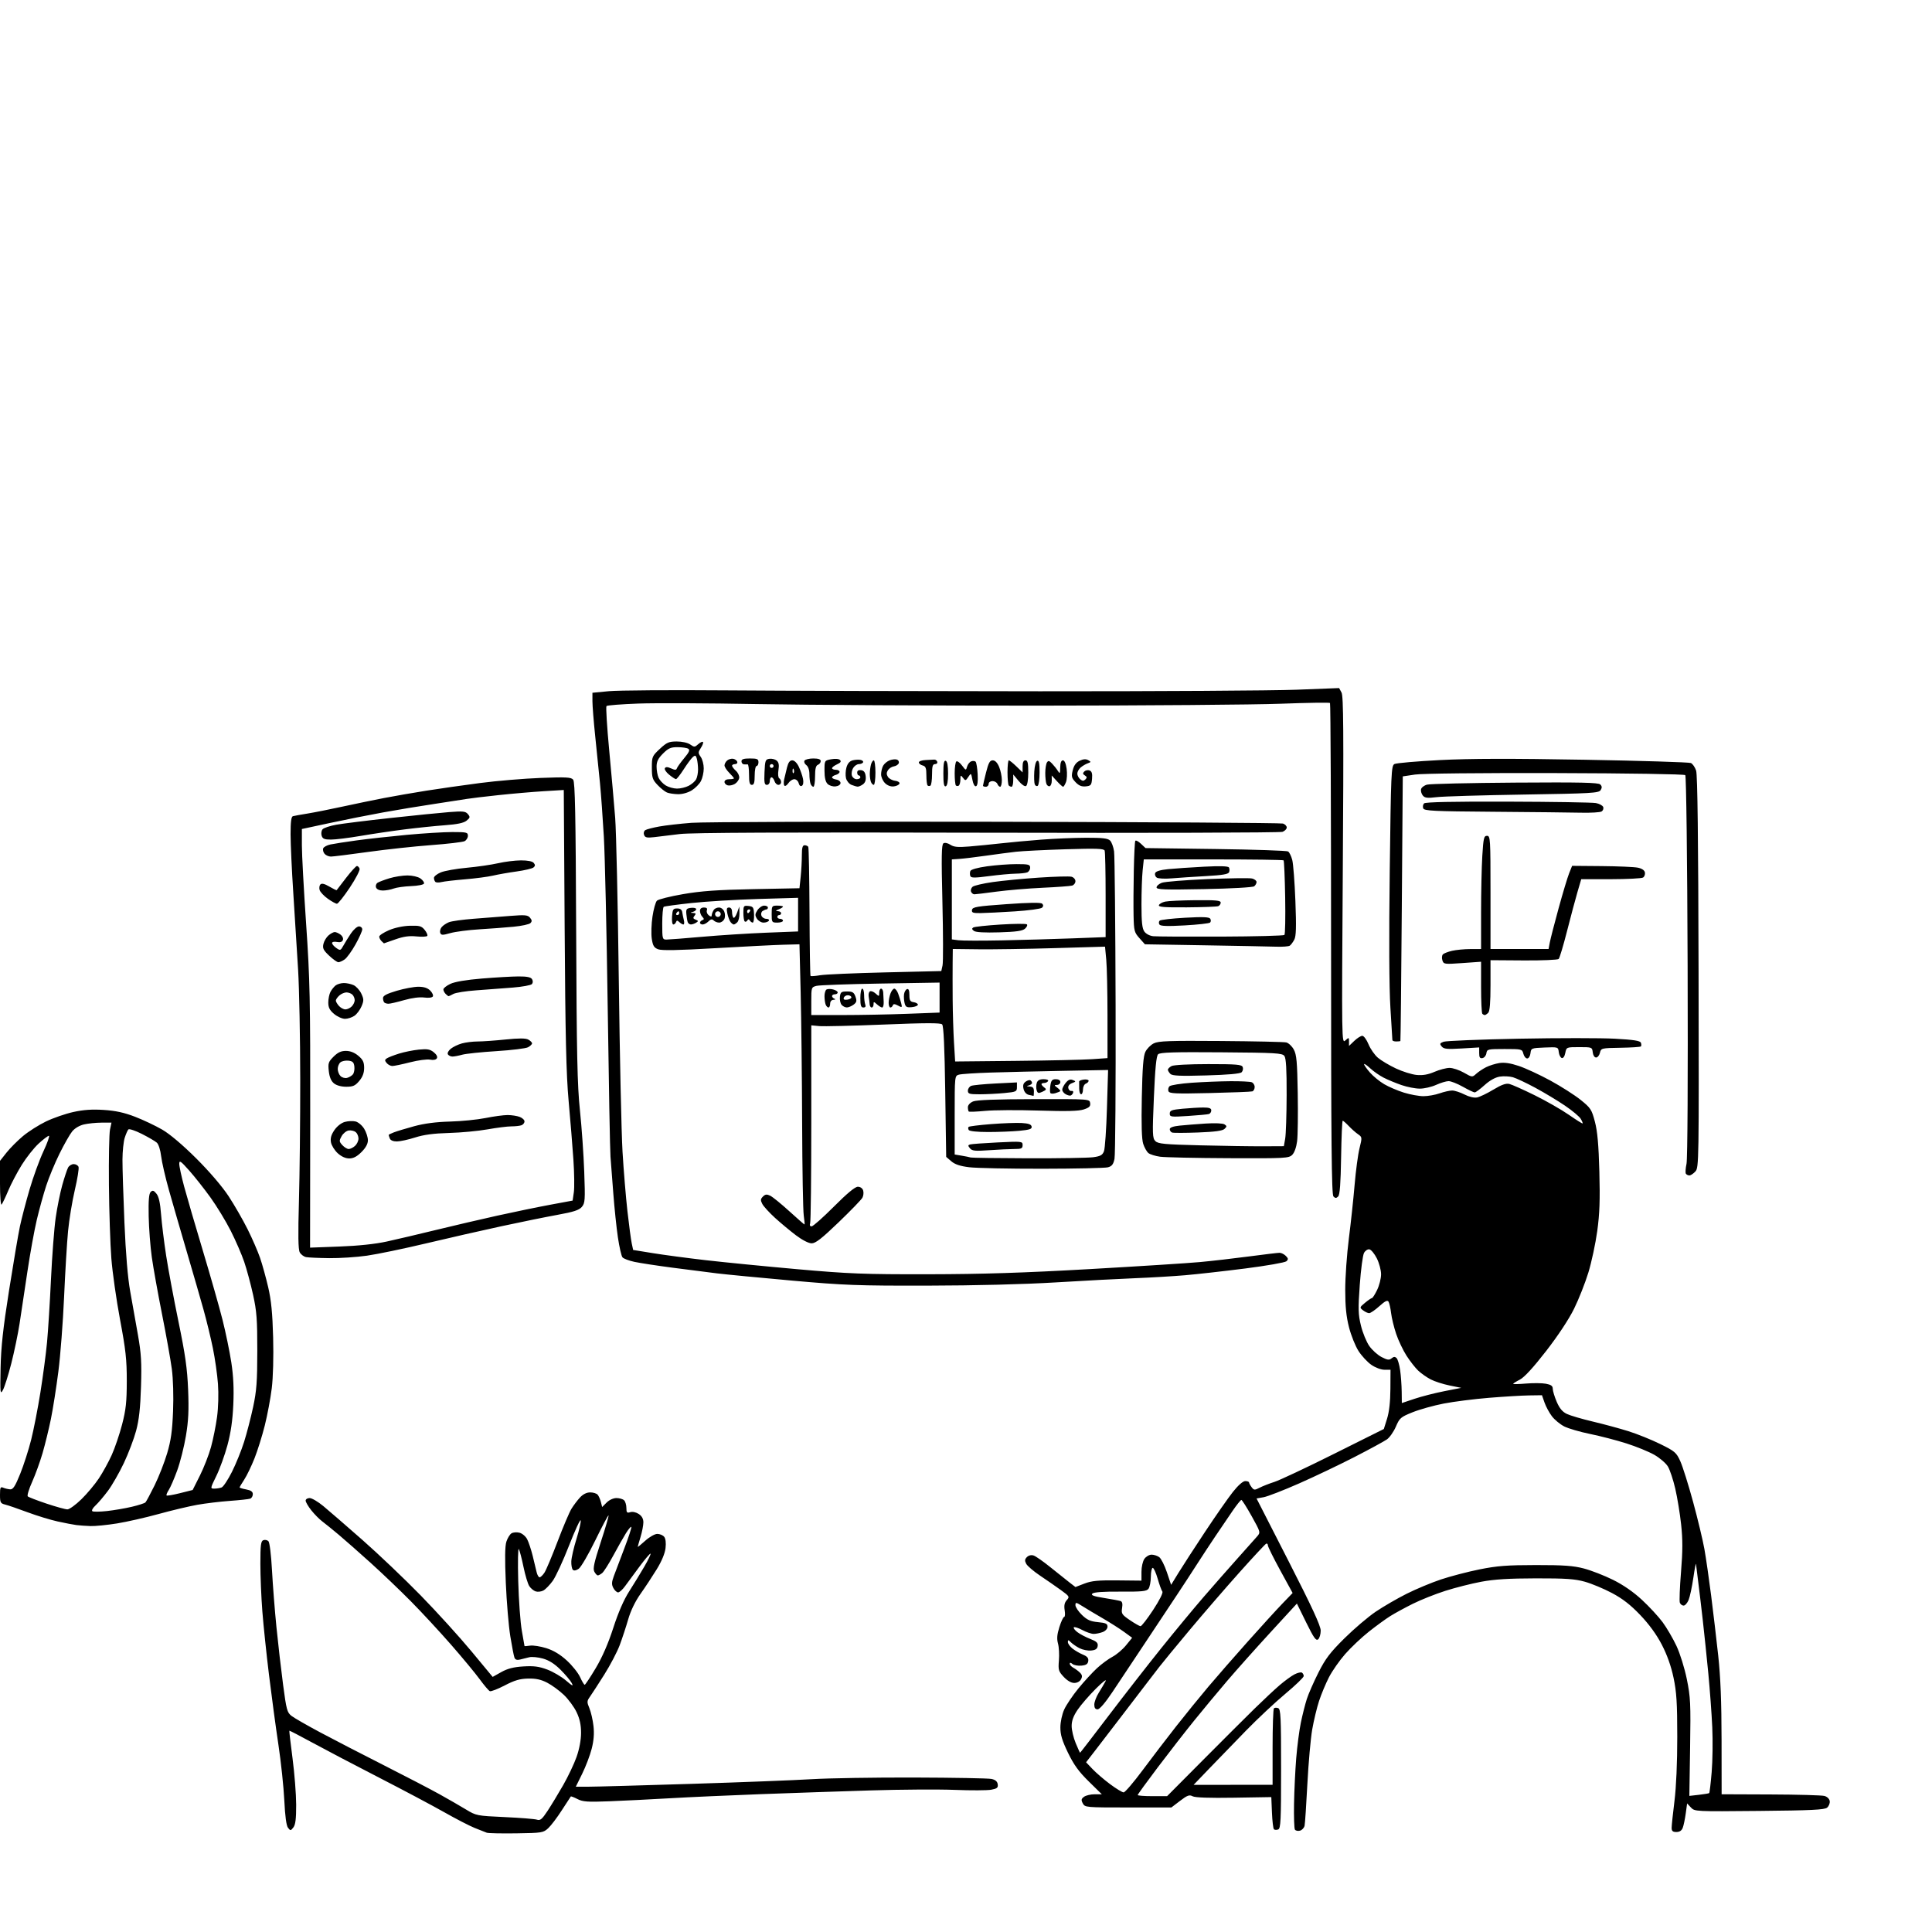 <svg version="1.1" xmlns="http://www.w3.org/2000/svg" xmlns:xlink="http://www.w3.org/1999/xlink" width="1024" height="1024" viewBox="0 0 1024 1024"><path stroke="none" fill="black" fill-rule="evenodd" d="M273.672,971.708C265.878,971.822 258.825,971.674 258.0,971.379C257.175,971.084 254.25,969.929 251.5,968.812C248.75,967.694 241.55,963.972 235.5,960.541C229.45,957.109 213.925,948.864 201.0,942.219C188.075,935.574 172.116,927.203 165.534,923.617C158.953,920.031 153.476,917.19 153.363,917.304C153.25,917.417 154.012,924.032 155.057,932.005C156.102,939.977 156.966,951.026 156.978,956.559C156.994,963.997 156.609,967.123 155.5,968.559C154.086,970.389 153.923,970.401 152.652,968.766C151.77,967.633 151.092,962.616 150.692,954.266C150.356,947.245 148.948,933.955 147.564,924.734C146.18,915.512 143.933,898.862 142.572,887.734C141.21,876.605 139.624,861.448 139.048,854.05C138.472,846.653 138.0,835.276 138,828.769C138,818.949 138.266,816.835 139.567,816.336C140.429,816.005 141.642,816.242 142.261,816.861C142.91,817.51 143.716,824.042 144.159,832.244C144.582,840.085 145.65,853.7 146.531,862.5C147.413,871.3 148.996,885.025 150.05,893.0C151.802,906.256 152.186,907.67 154.526,909.477C155.934,910.565 162.804,914.506 169.793,918.235C176.782,921.965 191.95,929.801 203.5,935.648C215.05,941.496 228.325,948.409 233.0,951.009C237.675,953.61 243.975,957.24 247.0,959.077C252.393,962.35 252.793,962.428 267.5,963.097C275.75,963.472 283.446,964.088 284.601,964.467C286.348,965.039 287.294,964.257 290.208,959.828C292.137,956.897 295.853,950.77 298.468,946.21C301.082,941.651 304.287,934.901 305.589,931.21C307.062,927.039 307.962,922.23 307.969,918.5C307.977,914.239 307.293,911.051 305.608,907.5C304.302,904.75 301.269,900.625 298.867,898.334C296.465,896.043 292.477,893.127 290.005,891.855C286.723,890.167 283.991,889.578 279.876,889.673C275.538,889.772 272.687,890.613 267.495,893.322C263.785,895.257 260.243,896.62 259.625,896.35C259.006,896.08 256.598,893.252 254.274,890.065C251.949,886.878 245.109,878.622 239.074,871.718C233.038,864.814 223.465,854.478 217.8,848.748C212.135,843.018 202.55,833.86 196.5,828.397C190.45,822.934 182.833,816.222 179.574,813.482C176.315,810.742 172.382,807.556 170.835,806.402C169.288,805.247 166.667,802.598 165.011,800.514C163.355,798.43 162.0,796.112 162.0,795.362C162.0,794.613 162.95,794.0 164.111,794.0C165.272,794.0 168.535,795.912 171.361,798.249C174.188,800.586 183.475,808.631 192.0,816.127C200.525,823.622 214.475,836.9 223.0,845.632C231.525,854.365 243.59,867.648 249.81,875.151L261.121,888.792L265.691,886.237C269.019,884.377 272.197,883.563 277.381,883.243C282.967,882.898 285.702,883.257 290.079,884.909C293.148,886.068 297.599,888.677 299.971,890.707C303.468,893.701 304.043,893.949 303.011,892.021C302.312,890.714 299.659,887.563 297.116,885.021C293.952,881.857 291.005,879.981 287.775,879.077C285.18,878.35 281.919,878.036 280.528,878.378C279.138,878.72 276.939,879.265 275.641,879.59C274.007,879.998 273.093,879.685 272.665,878.57C272.325,877.685 271.337,872.582 270.467,867.23C269.598,861.879 268.528,849.175 268.089,839.0C267.536,826.169 267.63,819.457 268.396,817.098C269.003,815.226 270.218,813.247 271.095,812.7C271.973,812.153 273.877,812.003 275.327,812.367C276.777,812.731 278.611,814.28 279.401,815.809C280.192,817.338 281.503,821.269 282.315,824.544C283.127,827.82 284.072,831.737 284.415,833.25C284.758,834.763 285.469,836.0 285.996,836.0C286.523,836.0 287.687,834.881 288.584,833.513C289.48,832.145 292.609,824.711 295.537,816.994C298.465,809.276 301.78,801.474 302.904,799.655C304.028,797.836 306.063,795.145 307.426,793.674C309.025,791.95 310.943,791.0 312.83,791.0C314.439,791.0 316.224,791.565 316.797,792.256C317.37,792.946 318.135,794.691 318.497,796.133L319.155,798.754L321.532,796.377C322.921,794.988 325.092,794.0 326.755,794.0C328.32,794.0 330.14,794.54 330.8,795.2C331.46,795.86 332.0,797.69 332.0,799.267C332.0,801.703 332.309,802.037 334.049,801.484C335.255,801.102 337.106,801.495 338.549,802.44C340.191,803.516 341,804.977 341.0,806.864C341.0,808.414 340.33,811.891 339.511,814.591C338.692,817.291 338.017,819.665 338.011,819.866C338.005,820.068 339.801,818.605 342.003,816.616C344.234,814.6 347.057,813.0 348.38,813.0C349.687,813.0 351.318,813.679 352.007,814.508C352.793,815.455 353.071,817.681 352.754,820.49C352.434,823.33 350.733,827.433 348.093,831.732C345.807,835.454 341.933,841.33 339.485,844.79C336.672,848.764 334.269,853.734 332.957,858.29C331.815,862.255 329.784,868.425 328.444,872.0C327.104,875.575 323.418,882.603 320.254,887.618C317.089,892.633 313.689,897.878 312.697,899.273C311.044,901.6 311.019,902.109 312.398,905.41C313.225,907.389 314.197,911.62 314.558,914.811C315.01,918.802 314.712,922.576 313.605,926.897C312.719,930.353 310.463,936.29 308.591,940.091L305.187,947.0L311.844,946.992C315.505,946.988 339.981,946.312 366.235,945.49C392.489,944.669 421.289,943.551 430.235,943.007C439.181,942.463 463.6,942.067 484.5,942.127C505.4,942.187 523.85,942.524 525.5,942.875C527.57,943.315 528.597,944.19 528.812,945.699C529.072,947.519 528.495,948.004 525.379,948.589C523.32,948.975 514.629,949.014 506.067,948.676C497.505,948.337 477.45,948.463 461.5,948.956C445.55,949.448 419.225,950.345 403.0,950.948C386.775,951.552 365.175,952.528 355.0,953.118C344.825,953.708 330.397,954.428 322.937,954.718C311.438,955.164 308.874,954.986 306.094,953.548C304.29,952.616 302.687,951.998 302.532,952.176C302.376,952.354 300.228,955.65 297.757,959.5C295.286,963.35 292.045,967.625 290.555,969.0C287.957,971.397 287.261,971.509 273.672,971.708zM689.012,970.287C687.906,970.576 686.696,970.317 686.321,969.711C685.947,969.105 685.741,962.96 685.863,956.055C685.986,949.15 686.506,938.295 687.018,931.933C687.531,925.571 688.646,917.021 689.497,912.933C690.347,908.845 691.764,903.25 692.647,900.5C693.529,897.75 696.294,891.45 698.792,886.5C702.527,879.097 704.977,875.872 712.601,868.325C717.698,863.278 725.168,856.923 729.2,854.203C733.232,851.482 740.574,847.226 745.515,844.745C750.457,842.264 758.628,838.851 763.672,837.162C768.717,835.472 777.942,833.065 784.172,831.811C793.496,829.936 798.773,829.53 814.0,829.516C828.79,829.503 833.904,829.869 839.5,831.338C843.35,832.349 850.267,835.037 854.871,837.313C860.298,839.994 865.703,843.728 870.24,847.929C874.089,851.492 879.021,856.821 881.2,859.771C883.379,862.721 886.682,868.367 888.54,872.317C890.445,876.369 892.85,884.077 894.056,890.0C895.993,899.512 896.156,902.915 895.791,926.18L895.388,951.86L900.444,951.29C903.225,950.976 905.683,950.562 905.907,950.37C906.131,950.177 906.723,945.178 907.223,939.26C907.724,933.342 907.865,922.65 907.537,915.5C907.21,908.35 906.269,895.525 905.448,887.0C904.627,878.475 903.292,865.65 902.482,858.5C901.672,851.35 900.571,842.125 900.036,838.0C899.5,833.875 898.999,829.825 898.921,829.0C898.844,828.175 898.208,831.441 897.509,836.257C896.809,841.073 895.679,846.361 894.997,848.007C894.315,849.653 893.123,851.0 892.347,851.0C891.572,851.0 890.674,850.315 890.353,849.477C890.031,848.639 890.31,841.326 890.972,833.227C891.887,822.023 891.902,815.988 891.034,808.0C890.406,802.225 889.001,793.656 887.912,788.958C886.822,784.26 885.065,778.992 884.007,777.252C882.949,775.511 879.708,772.731 876.805,771.073C873.902,769.415 867.246,766.697 862.013,765.032C856.781,763.367 848.116,761.115 842.758,760.027C837.399,758.939 831.238,757.142 829.066,756.033C826.893,754.925 823.966,752.511 822.561,750.669C821.155,748.826 819.39,745.559 818.638,743.409L817.271,739.5L810.385,739.599C806.598,739.653 797.055,740.225 789.178,740.87C781.301,741.514 770.501,742.887 765.178,743.921C759.855,744.955 752.453,747.022 748.728,748.515C742.407,751.049 741.816,751.557 739.843,756.143C738.681,758.846 736.553,761.886 735.115,762.901C733.677,763.915 725.975,768.101 718.0,772.204C710.025,776.306 696.75,782.637 688.5,786.272C680.25,789.908 671.812,793.184 669.748,793.553L665.997,794.223L682.998,827.497C695.404,851.775 700.0,861.714 700.0,864.263C700.0,866.183 699.384,868.266 698.632,868.89C697.525,869.809 696.321,868.107 692.325,859.976L687.386,849.927L673.347,865.214C665.625,873.621 655.276,885.225 650.349,891.0C645.423,896.775 637.569,906.225 632.897,912.0C628.225,917.775 619.587,928.872 613.701,936.66C607.816,944.448 603.0,951.086 603.0,951.41C603.0,951.735 606.506,952.0 610.792,952.0L618.584,952.0L637.542,932.936C647.969,922.452 660.325,910.127 665.0,905.549C669.675,900.971 675.672,895.368 678.327,893.098C680.982,890.828 684.483,888.284 686.107,887.445C687.73,886.605 689.496,886.188 690.029,886.518C690.563,886.848 691.0,887.676 691.0,888.359C691.0,889.041 686.612,893.266 681.25,897.748C675.888,902.229 666.539,910.982 660.475,917.198C654.411,923.414 645.669,932.438 641.047,937.25L632.645,946.0L653.573,945.998L674.5,945.995L674.5,926.08C674.5,915.126 674.818,905.847 675.207,905.459C675.596,905.07 676.608,905.019 677.457,905.345C678.803,905.861 679.0,909.975 679.0,937.5C679.0,965.025 678.803,969.139 677.457,969.655C676.608,969.981 675.596,969.929 675.207,969.541C674.818,969.152 674.346,965.159 674.159,960.667L673.817,952.5L653.982,952.824C640.947,953.037 633.446,952.774 632.105,952.056C630.395,951.141 629.317,951.534 625.456,954.482L620.847,958.0L597.959,958.0C575.493,958.0 575.049,957.96 573.909,955.829C572.946,954.03 573.058,953.431 574.565,952.329C575.564,951.598 578.093,951.0 580.185,951.0L583.987,951.0L577.045,944.181C571.759,938.988 569.137,935.363 566.051,928.984C562.933,922.534 562.005,919.443 562.022,915.553C562.034,912.674 562.908,908.596 564.051,906.076C565.155,903.642 568.537,898.622 571.567,894.918C574.597,891.215 579.039,886.376 581.438,884.164C583.838,881.952 587.533,879.232 589.651,878.12C591.768,877.009 594.977,874.29 596.782,872.079L600.064,868.059L595.782,864.94C593.427,863.225 588.35,859.994 584.5,857.76C580.65,855.526 575.812,852.635 573.75,851.335C570.325,849.176 570.0,849.129 570.0,850.79C570.0,851.79 571.55,854.11 573.443,855.945C576.174,858.592 577.934,859.383 581.943,859.769C586.072,860.165 587.0,860.603 587.0,862.152C587.0,863.269 585.945,864.451 584.435,865.025C583.024,865.561 580.88,866.0 579.67,866.0C578.46,866.0 575.741,865.073 573.628,863.941C571.515,862.808 569.503,862.164 569.158,862.509C568.812,862.854 569.648,863.998 571.015,865.052C572.382,866.105 575.435,867.719 577.799,868.638C581.191,869.956 582.035,870.752 581.799,872.405C581.579,873.949 580.662,874.581 578.314,874.809C576.561,874.978 573.791,874.426 572.158,873.582C570.526,872.738 568.472,871.329 567.595,870.452C566.22,869.078 566.0,869.064 566.0,870.356C566.0,871.18 567.107,872.725 568.459,873.789C569.812,874.853 572.309,876.3 574.01,877.004C576.287,877.947 577.022,878.84 576.801,880.392C576.576,881.971 575.667,882.58 573.185,882.818C571.361,882.993 569.224,882.601 568.435,881.946C567.465,881.141 567.0,881.107 567.0,881.842C567.0,882.44 567.865,883.393 568.922,883.958C569.979,884.524 571.553,885.696 572.42,886.563C573.611,887.753 573.743,888.611 572.963,890.069C572.355,891.206 570.875,892.0 569.366,892.0C567.768,892.0 565.67,890.787 563.796,888.781C561.038,885.829 560.827,885.104 561.247,880.038C561.499,877 561.281,872.98 560.763,871.105C560.062,868.564 560.25,866.334 561.504,862.348C562.429,859.407 563.566,857.0 564.03,857.0C564.494,857.0 564.617,855.415 564.303,853.477C563.895,850.963 564.212,849.423 565.412,848.097C567.012,846.329 566.862,846.071 562.297,842.774C559.659,840.868 554.698,837.429 551.274,835.133C547.85,832.837 544.543,830.015 543.926,828.862C543.048,827.221 543.127,826.444 544.291,825.281C545.191,824.38 546.583,824.05 547.821,824.443C548.945,824.8 553.03,827.659 556.898,830.796C560.766,833.933 565.299,837.549 566.971,838.831L570.011,841.161L574.755,839.331C578.549,837.867 582.056,837.527 592.25,837.633L605.0,837.766L605.0,833.105C605.0,830.506 605.688,827.462 606.557,826.223C607.413,825 609.127,824.0 610.366,824.0C611.604,824 613.43,824.594 614.422,825.319C615.414,826.045 617.237,829.643 618.473,833.316L620.72,839.993L624.545,833.746C626.649,830.311 632.991,820.525 638.637,812.0C644.284,803.475 650.957,793.913 653.467,790.75C656.273,787.213 658.793,785.0 660.015,785.0C661.107,785.0 662.014,785.337 662.032,785.75C662.049,786.163 662.665,787.292 663.399,788.26C664.615,789.862 664.992,789.885 667.615,788.525C669.199,787.703 672.747,786.31 675.498,785.43C678.249,784.55 692.416,777.884 706.98,770.615L733.459,757.4L735.168,751.95C736.289,748.376 736.899,742.971 736.939,736.25L737.0,726.0L733.804,726.0C731.986,726.0 728.981,724.873 726.834,723.385C724.759,721.947 721.698,718.646 720.032,716.049C718.365,713.453 716.102,707.807 715.001,703.504C713.541,697.795 713,692.412 713.001,683.59C713.002,676.941 713.864,664.75 714.917,656.5C715.971,648.25 717.345,635.425 717.971,628.0C718.597,620.575 719.767,611.848 720.571,608.606C722.005,602.822 721.99,602.682 719.766,601.152C718.52,600.295 716.307,598.335 714.849,596.797C713.391,595.259 711.955,594.0 711.658,594.0C711.362,594.0 710.98,602.754 710.809,613.452C710.589,627.326 710.141,633.263 709.25,634.152C708.251,635.149 707.749,635.149 706.75,634.15C705.763,633.163 705.5,605.593 705.5,503.034C705.5,431.608 705.244,372.912 704.931,372.599C704.618,372.285 692.918,372.461 678.931,372.989C664.944,373.517 607.15,373.97 550.5,373.996C493.85,374.022 426.575,373.652 401.0,373.173C375.425,372.695 347.225,372.572 338.333,372.901C329.441,373.231 321.845,373.821 321.453,374.213C321.061,374.606 321.71,385.181 322.895,397.713C324.08,410.246 325.504,426.35 326.059,433.5C326.613,440.65 327.475,479.35 327.974,519.5C328.473,559.65 329.365,600.6 329.956,610.5C330.548,620.4 331.718,634.575 332.557,642.0C333.396,649.425 334.419,657.075 334.831,659.0L335.581,662.5L346.04,664.197C351.793,665.131 364.375,666.805 374.0,667.917C383.625,669.029 405.45,671.178 422.5,672.692C450.018,675.136 457.825,675.438 492.0,675.381C520.606,675.333 542.578,674.631 577.5,672.65C603.35,671.183 629.675,669.506 636.0,668.922C642.325,668.338 654.025,666.995 662.0,665.938C669.975,664.88 677.255,664.011 678.179,664.007C679.102,664.003 680.596,664.739 681.5,665.643C682.855,666.998 682.911,667.499 681.821,668.5C681.095,669.167 671.275,670.888 660.0,672.323C648.725,673.758 634.325,675.373 628.0,675.913C621.675,676.453 609.75,677.158 601.5,677.48C593.25,677.802 574.35,678.802 559.5,679.703C542.765,680.718 516.912,681.369 491.5,681.416C454.439,681.483 447.522,681.224 419.5,678.718C402.45,677.194 384.675,675.48 380.0,674.91C375.325,674.341 364.75,672.99 356.5,671.909C348.25,670.828 339.132,669.434 336.238,668.81C333.344,668.187 330.503,667.106 329.925,666.41C329.347,665.713 328.254,660.948 327.497,655.821C326.739,650.695 325.644,640.2 325.062,632.5C324.479,624.8 323.806,616.025 323.565,613.0C323.323,609.975 322.667,574.65 322.106,534.5C321.546,494.35 320.621,453.4 320.053,443.5C319.484,433.6 318.557,420.775 317.992,415.0C317.427,409.225 316.298,398.107 315.483,390.293C314.667,382.479 314,374.082 314.0,371.633L314.0,367.18L322.75,366.34C327.562,365.878 355.35,365.687 384.5,365.915C413.65,366.143 488.575,366.357 551.0,366.389C613.425,366.422 674.684,366.053 687.132,365.57L709.764,364.691L711.043,367.08C712.067,368.993 712.199,387.744 711.709,461.345C711.102,552.421 711.114,553.207 713.048,551.456C714.931,549.752 715.0,549.773 715.0,552.032L715.0,554.374L717.805,551.687C719.347,550.209 721.26,549.002 722.055,549.004C722.85,549.006 724.33,551.027 725.346,553.495C726.361,555.964 728.611,559.184 730.346,560.651C732.08,562.119 736.376,564.67 739.891,566.32C743.406,567.97 748.356,569.513 750.891,569.749C754.12,570.049 756.947,569.552 760.333,568.089C762.991,566.94 766.591,566.005 768.333,566.012C770.075,566.019 773.482,567.157 775.904,568.542C780.254,571.028 780.334,571.035 782.404,569.147C783.557,568.095 785.915,566.519 787.645,565.646C789.375,564.772 792.531,563.779 794.659,563.439C797.339,563.01 800.522,563.485 805.014,564.983C808.581,566.173 816.109,569.658 821.743,572.729C827.376,575.799 834.576,580.392 837.743,582.936C843.093,587.233 843.629,588.052 845.332,594.53C846.676,599.642 847.305,606.699 847.693,621.0C848.099,635.973 847.839,643.286 846.575,652.5C845.669,659.1 843.549,669.0 841.863,674.5C840.177,680.0 836.771,688.615 834.294,693.645C831.533,699.251 825.798,707.933 819.472,716.083C812.691,724.82 807.928,730.007 805.577,731.213C803.61,732.222 802.0,733.236 802.0,733.466C802.0,733.696 805.094,733.624 808.876,733.307C812.657,732.99 817.382,733.037 819.376,733.411C822.12,733.926 823.0,734.581 823.0,736.11C823.0,737.221 823.942,740.319 825.093,742.995C826.592,746.48 828.122,748.305 830.484,749.425C832.298,750.286 838.475,752.099 844.211,753.455C849.946,754.81 858.433,757.107 863.07,758.56C867.706,760.012 875.288,763.067 879.918,765.347C887.739,769.199 888.498,769.849 890.607,774.497C891.856,777.249 894.896,786.925 897.363,796.0C899.83,805.075 902.53,816.325 903.364,821.0C904.197,825.675 905.796,836.7 906.916,845.5C908.036,854.3 909.735,868.7 910.692,877.5C911.921,888.802 912.442,901.942 912.466,922.249L912.5,950.998L938.5,951.099C952.8,951.154 965.625,951.51 967.0,951.891C968.454,952.293 969.625,953.438 969.798,954.628C969.962,955.754 969.331,957.311 968.396,958.088C967.022,959.229 960.116,959.563 932.46,959.829C898.482,960.156 898.21,960.142 896.217,958.003L894.209,955.847L893.48,961.173C893.079,964.103 892.369,967.513 891.9,968.75C891.328,970.265 890.224,971.0 888.525,971.0C886.571,971.0 886.002,970.491 886.008,968.75C886.012,967.513 886.687,961.117 887.508,954.538C888.43,947.144 888.994,934.16 888.984,920.538C888.972,902.499 888.612,896.811 887.003,889.189C885.704,883.034 883.596,877.104 880.783,871.689C877.988,866.311 874.07,860.925 869.368,855.998C864.203,850.586 860.021,847.335 854.355,844.327C850.035,842.034 843.575,839.341 840.0,838.343C834.713,836.866 829.862,836.534 814.0,836.562C799.721,836.587 791.974,837.068 785.067,838.361C779.878,839.331 771.328,841.498 766.067,843.176C760.805,844.855 753.085,847.925 748.912,849.999C744.739,852.073 739.339,855.012 736.912,856.531C734.485,858.049 729.35,861.788 725.5,864.839C721.65,867.89 716.025,873.203 713.0,876.646C709.975,880.088 706.1,885.63 704.388,888.961C702.677,892.291 700.315,897.942 699.141,901.519C697.967,905.096 696.326,911.925 695.494,916.694C694.662,921.464 693.514,934.396 692.942,945.433C692.37,956.47 691.704,966.459 691.462,967.631C691.22,968.802 690.117,969.998 689.012,970.287zM595.552,950.0C596.285,950.0 600.811,944.712 605.61,938.25C610.409,931.788 618.405,921.325 623.38,915.0C628.354,908.675 636.033,899.225 640.445,894.0C644.857,888.775 654.286,877.975 661.398,870.0C668.511,862.025 676.757,852.985 679.723,849.912L685.117,844.324L678.558,832.33C674.951,825.733 672.0,819.773 672.0,819.085C672.0,818.396 671.606,817.983 671.124,818.167C670.643,818.35 664.218,825.25 656.848,833.5C649.477,841.75 637.609,855.48 630.474,864.011C623.338,872.542 616.15,881.278 614.5,883.425C612.85,885.571 609.741,889.616 607.592,892.414C605.443,895.211 599.386,903.125 594.134,910.0C588.881,916.875 582.573,925.097 580.115,928.27L575.647,934.041L579.074,937.651C580.958,939.636 585.137,943.227 588.36,945.63C591.583,948.034 594.819,950.0 595.552,950.0zM572.464,929.0C572.572,929.0 579.375,920.165 587.58,909.367C595.786,898.569 608.323,882.481 615.44,873.617C622.556,864.753 632.658,852.55 637.889,846.5C643.119,840.45 651.227,831.225 655.907,826.0C660.587,820.775 665.264,815.527 666.301,814.337C668.167,812.194 668.139,812.091 663.404,803.587C660.774,798.864 658.32,795.0 657.95,795.0C657.581,795.0 655.503,797.587 653.332,800.75C651.162,803.913 647.113,809.875 644.334,814.0C641.556,818.125 637.12,824.875 634.478,829.0C631.836,833.125 627.136,840.325 624.033,845.0C620.93,849.675 613.315,861.15 607.11,870.5C600.905,879.85 593.055,891.656 589.664,896.735C585.834,902.473 582.837,905.976 581.75,905.985C580.542,905.995 580.0,905.219 580.0,903.48C580.0,902.094 581.054,899.282 582.342,897.23C583.631,895.179 585.27,892.396 585.986,891.048C586.702,889.699 584.379,891.499 580.824,895.048C577.27,898.596 572.93,903.606 571.181,906.18C568.938,909.481 568.0,912.021 568.0,914.797C568.0,916.962 568.96,921.043 570.133,923.867C571.307,926.69 572.355,929.0 572.464,929.0zM309.902,892.972C310.231,892.956 312.861,888.991 315.746,884.16C319.193,878.39 322.384,871.072 325.05,862.826C327.71,854.599 330.629,847.903 333.523,843.388C335.951,839.599 339.578,833.664 341.584,830.198C343.589,826.732 345.036,823.702 344.798,823.465C344.561,823.228 341.947,826.288 338.989,830.267C336.032,834.245 332.551,838.962 331.255,840.75C329.959,842.538 328.322,844.0 327.618,844.0C326.914,844.0 325.783,842.964 325.106,841.698C324.112,839.84 324.152,838.633 325.313,835.448C326.105,833.276 328.627,826.606 330.918,820.625C333.209,814.644 334.872,809.539 334.614,809.281C334.356,809.022 333.067,810.541 331.75,812.656C330.433,814.77 327.414,820.1 325.04,824.5C322.667,828.9 320.026,833.062 319.172,833.75C318.317,834.438 317.27,835.0 316.844,835.0C316.419,835.0 315.592,834.106 315.007,833.014C314.167,831.443 314.885,828.156 318.436,817.311C320.907,809.767 322.754,803.42 322.541,803.207C322.328,802.994 319.178,808.921 315.541,816.378C311.905,823.835 307.951,830.621 306.756,831.459C305.376,832.425 304.233,832.633 303.627,832.027C303.103,831.503 302.733,829.479 302.806,827.53C302.88,825.581 304.124,820.189 305.571,815.547C307.018,810.905 308.008,806.525 307.771,805.814C307.534,805.103 304.755,811.133 301.594,819.215C298.434,827.297 294.547,835.706 292.956,837.902C291.365,840.099 289.132,842.394 287.994,843.003C286.856,843.612 285.029,843.827 283.936,843.48C282.842,843.132 281.309,841.87 280.529,840.674C279.749,839.478 278.37,834.9 277.464,830.5C276.559,826.1 275.448,821.839 274.996,821.03C274.544,820.222 274.398,827.872 274.672,838.03C274.945,848.189 275.806,860.037 276.585,864.36C277.363,868.684 278.0,872.318 278.0,872.437C278.0,872.556 279.33,872.458 280.956,872.22C282.581,871.981 286.454,872.586 289.561,873.563C293.381,874.765 296.9,876.883 300.424,880.105C303.291,882.725 306.462,886.699 307.47,888.935C308.479,891.171 309.573,892.987 309.902,892.972zM604.5,861.917C605.05,861.942 608.066,858.053 611.203,853.276C614.596,848.108 616.568,844.167 616.073,843.545C615.616,842.97 614.5,839.913 613.593,836.75C612.686,833.587 611.507,831.0 610.972,831.0C610.437,831.0 609.986,833.138 609.968,835.75C609.951,838.362 609.388,841.217 608.718,842.094C607.701,843.424 605.236,843.672 593.804,843.594C584.742,843.532 579.719,843.887 578.96,844.644C578.098,845.503 579.641,846.079 585.156,846.958C589.195,847.602 593.12,848.333 593.878,848.582C594.828,848.895 595.092,850.043 594.729,852.283C594.247,855.251 594.601,855.802 598.851,858.701C601.408,860.445 603.95,861.892 604.5,861.917zM48.0,808.846C45.525,808.766 42.15,808.527 40.5,808.315C38.85,808.104 34.376,807.246 30.557,806.409C26.739,805.573 19.539,803.369 14.557,801.512C9.576,799.654 4.263,797.831 2.75,797.459C0.258,796.847 0.0,796.362 0.0,792.285C0.0,788.384 0.233,787.885 1.75,788.528C2.712,788.936 4.365,789.322 5.423,789.385C6.933,789.475 8.068,787.709 10.702,781.177C12.547,776.599 15.156,768.499 16.498,763.177C17.841,757.855 20.054,746.525 21.416,738.0C22.778,729.475 24.359,717.55 24.928,711.5C25.498,705.45 26.441,690.375 27.023,678.0C27.606,665.625 28.724,651.0 29.508,645.5C30.292,640.0 31.869,632.17 33.012,628.1C34.155,624.03 35.536,619.868 36.08,618.85C36.625,617.833 37.969,617.0 39.067,617.0C40.164,617.0 41.316,617.661 41.626,618.468C41.936,619.276 41.05,624.788 39.658,630.718C38.266,636.648 36.652,646.45 36.072,652.5C35.491,658.55 34.543,674.3 33.965,687.5C33.386,700.7 32.024,718.446 30.937,726.936C29.851,735.426 28.076,746.718 26.994,752.029C25.912,757.341 23.928,765.47 22.587,770.093C21.245,774.717 18.749,781.613 17.041,785.417C15.332,789.221 14.286,792.682 14.717,793.107C15.148,793.533 19.616,795.258 24.648,796.941C29.679,798.623 34.662,800.0 35.721,800.0C36.78,800.0 40.113,797.592 43.127,794.649C46.141,791.707 50.308,786.737 52.386,783.605C54.465,780.474 57.531,774.899 59.201,771.217C60.87,767.535 63.349,760.243 64.708,755.011C66.739,747.198 67.183,743.09 67.197,732.0C67.212,720.686 66.636,715.423 63.643,699.5C61.679,689.05 59.598,674.425 59.017,667.0C58.437,659.575 57.859,642.025 57.731,628.0C57.604,613.975 57.858,600.812 58.295,598.75L59.091,595.0L53.795,595.024C50.883,595.037 46.7,595.464 44.5,595.973C42.09,596.531 39.601,598.012 38.239,599.699C36.995,601.24 33.976,606.55 31.529,611.5C29.081,616.45 25.909,624.1 24.479,628.5C23.049,632.9 20.811,641.0 19.507,646.5C18.202,652.0 15.959,664.375 14.523,674.0C13.088,683.625 11.223,696.0 10.38,701.5C9.536,707.0 7.551,716.551 5.968,722.725C4.385,728.899 2.399,735.199 1.555,736.725C0.126,739.306 0.04,738.488 0.314,725.0C0.538,713.99 1.615,704.122 4.789,684.0C7.089,669.425 9.686,654.125 10.561,650.0C11.436,645.875 13.727,637.1 15.651,630.5C17.576,623.9 20.888,614.788 23.01,610.25C25.133,605.712 26.439,602.0 25.913,602.0C25.386,602.0 22.932,603.865 20.458,606.145C17.985,608.425 13.975,613.488 11.548,617.395C9.12,621.303 5.903,627.425 4.398,631.0C2.894,634.575 1.289,637.927 0.831,638.45C0.374,638.972 1.1013412404281553e-14,633.973 7.105427357601002e-15,627.341L0.0,615.281L3.461,610.907C5.365,608.502 9.303,604.548 12.211,602.122C15.12,599.696 20.604,596.217 24.398,594.391C28.192,592.564 34.68,590.318 38.814,589.398C44.207,588.198 48.782,587.884 55.002,588.287C61.268,588.693 65.867,589.696 71.586,591.905C75.939,593.587 82.422,596.658 85.993,598.731C90.025,601.071 96.864,606.86 104.031,614.0C111.013,620.955 117.78,628.859 121.154,634.0C124.222,638.675 128.754,646.55 131.225,651.5C133.696,656.45 136.679,663.309 137.855,666.742C139.03,670.175 140.961,677.15 142.146,682.242C143.747,689.125 144.419,695.943 144.765,708.818C145.043,719.166 144.751,730.033 144.039,735.818C143.385,741.143 141.725,750.0 140.35,755.5C138.976,761.0 136.511,768.875 134.873,773.0C133.234,777.125 130.793,782.178 129.447,784.229C128.101,786.279 127,788.142 127.0,788.367C127.0,788.593 128.575,789.073 130.5,789.434C133,789.903 134.0,790.618 134.0,791.938C134.0,792.955 133.389,794.02 132.643,794.307C131.897,794.593 127.059,795.127 121.893,795.493C116.727,795.86 108.9,796.803 104.5,797.59C100.1,798.377 90.875,800.574 84.0,802.472C77.125,804.37 67.225,806.614 62.0,807.458C56.775,808.301 50.475,808.926 48.0,808.846zM56.75,800.876C60.462,800.469 66.378,799.454 69.895,798.622C73.413,797.79 76.647,796.747 77.084,796.305C77.52,795.862 79.706,791.789 81.942,787.254C84.177,782.718 87.173,775.068 88.598,770.254C90.607,763.469 91.31,758.464 91.724,748.0C92.042,739.96 91.776,730.882 91.066,725.553C90.41,720.632 88.077,707.582 85.882,696.553C83.687,685.524 81.248,671.94 80.463,666.368C79.678,660.795 78.932,651.014 78.804,644.632C78.636,636.243 78.928,632.678 79.857,631.764C80.895,630.743 81.483,630.917 82.917,632.671C84.162,634.193 84.895,637.47 85.368,643.627C85.74,648.459 86.948,658.282 88.053,665.456C89.159,672.63 92.105,688.4 94.6,700.5C98.22,718.052 99.253,725.345 99.709,736.572C100.15,747.434 99.883,753.021 98.538,761.072C97.579,766.807 95.497,775.058 93.91,779.406C92.324,783.754 90.309,788.405 89.433,789.742C88.557,791.079 88.045,792.379 88.296,792.629C88.546,792.88 91.758,792.33 95.433,791.406L102.114,789.728L105.938,782.114C108.042,777.926 110.693,771.125 111.83,767.0C112.968,762.875 114.414,755.675 115.045,751.0C115.712,746.052 115.914,738.739 115.528,733.5C115.163,728.55 113.953,720.042 112.839,714.593C111.726,709.144 109.485,699.919 107.86,694.093C106.234,688.267 102.255,674.5 99.016,663.5C95.778,652.5 91.541,637.872 89.601,630.993C87.662,624.114 85.773,615.917 85.404,612.777C85.02,609.511 84.041,606.452 83.116,605.629C82.227,604.838 78.647,602.748 75.16,600.985C71.673,599.222 68.465,598.167 68.031,598.64C67.597,599.113 66.727,601.114 66.097,603.087C65.468,605.06 64.933,610.235 64.91,614.587C64.886,618.939 65.354,633.975 65.949,648.0C66.654,664.615 67.723,677.333 69.016,684.5C70.107,690.55 71.948,700.9 73.108,707.5C74.854,717.444 75.132,722.156 74.731,735.0C74.376,746.389 73.688,752.583 72.138,758.354C70.978,762.674 68.051,770.382 65.635,775.484C63.218,780.585 59.442,787.176 57.243,790.13C55.044,793.083 52.06,796.595 50.612,797.934C49.103,799.329 48.41,800.635 48.989,800.993C49.545,801.337 53.037,801.284 56.75,800.876zM113.601,789.0C114.83,789.0 116.572,788.718 117.471,788.373C118.37,788.028 120.828,784.315 122.934,780.123C125.04,775.93 127.93,768.798 129.358,764.273C130.785,759.749 132.943,751.424 134.155,745.773C135.992,737.2 136.359,732.273 136.374,716.0C136.389,699.412 136.054,694.969 134.134,686.245C132.893,680.605 130.778,672.758 129.434,668.807C128.091,664.857 124.878,657.452 122.295,652.352C119.713,647.253 114.877,639.299 111.55,634.677C108.222,630.056 103.144,623.625 100.264,620.387C95.739,615.299 95.026,614.821 95.014,616.865C95.006,618.166 96.167,623.566 97.594,628.865C99.02,634.164 103.501,649.525 107.55,663.0C111.599,676.475 116.283,692.944 117.96,699.599C119.636,706.253 121.725,716.378 122.601,722.099C123.718,729.391 124.033,736.087 123.655,744.5C123.28,752.837 122.331,759.4 120.547,766.0C119.135,771.225 116.491,778.538 114.673,782.25C111.406,788.917 111.393,789.0 113.601,789.0zM749.75,741.385C753.462,740.141 760.549,738.328 765.499,737.356L774.498,735.59L768.281,734.331C764.861,733.639 760.362,732.187 758.282,731.104C756.202,730.021 753.22,727.922 751.656,726.44C750.092,724.957 747.305,721.388 745.462,718.509C743.62,715.629 741.158,710.437 739.99,706.97C738.822,703.503 737.614,698.538 737.306,695.936C736.998,693.335 736.387,690.627 735.949,689.918C735.359,688.962 734.099,689.582 731.074,692.315C728.83,694.342 726.407,696.0 725.688,696.0C724.97,696.0 723.509,695.323 722.441,694.496C720.553,693.032 720.581,692.924 723.5,690.501C725.15,689.131 726.797,688.008 727.161,688.005C727.524,688.002 728.762,686.058 729.911,683.684C731.06,681.311 732.0,677.581 732.0,675.396C732.0,673.211 730.987,669.416 729.75,666.962C728.513,664.508 726.743,662.36 725.817,662.19C724.881,662.017 723.609,662.863 722.948,664.097C722.295,665.317 721.286,672.937 720.706,681.031C719.787,693.842 719.868,696.636 721.332,702.623C722.257,706.405 724.249,711.26 725.757,713.411C727.266,715.562 730.196,718.198 732.268,719.268C735.352,720.861 736.313,720.985 737.56,719.95C738.697,719.007 739.373,718.973 740.219,719.819C740.842,720.442 741.69,723.326 742.103,726.226C742.516,729.127 742.887,734.233 742.927,737.574L743.0,743.647L749.75,741.385zM174.5,666.845C169.0,666.781 163.487,666.532 162.248,666.294C161.009,666.055 159.487,664.909 158.864,663.747C158.053,662.23 157.935,654.545 158.446,636.566C158.838,622.78 159.146,593.725 159.129,572.0C159.113,550.275 158.606,524.175 158.004,514.0C157.401,503.825 156.258,485.6 155.463,473.5C154.669,461.4 154.014,447.323 154.009,442.219C154.003,435.637 154.364,432.837 155.25,432.593C155.938,432.404 159.425,431.775 163.0,431.196C166.575,430.617 174.9,428.966 181.5,427.527C188.1,426.088 198.0,424.043 203.5,422.983C209.0,421.923 219.125,420.164 226.0,419.076C232.875,417.987 245.7,416.158 254.5,415.011C263.3,413.864 277.703,412.652 286.507,412.318C300.177,411.799 302.701,411.934 303.787,413.244C304.788,414.449 305.128,431.649 305.377,493.639C305.64,558.915 305.985,575.256 307.378,588.5C308.304,597.3 309.329,611.925 309.655,621.0C310.201,636.181 310.098,637.676 308.374,639.697C306.919,641.402 304.039,642.339 295.5,643.888C289.45,644.985 276.098,647.698 265.829,649.916C255.56,652.134 237.56,656.234 225.829,659.026C214.098,661.818 200.0,664.746 194.5,665.533C189.0,666.32 180.0,666.91 174.5,666.845zM179.919,660.692C189.949,660.318 198.885,659.371 205.0,658.036C210.225,656.894 221.925,654.144 231.0,651.923C240.075,649.703 254.7,646.29 263.5,644.338C272.3,642.387 284.9,639.788 291.5,638.563L303.5,636.336L304.149,631.918C304.506,629.488 304.397,621.65 303.908,614.5C303.419,607.35 302.282,593.4 301.381,583.5C300.111,569.535 299.639,549.049 299.279,492.105L298.814,418.711L288.157,419.358C282.296,419.715 271.425,420.657 264.0,421.453C256.575,422.249 249.15,423.14 247.5,423.433C245.85,423.726 238.2,424.907 230.5,426.057C222.8,427.207 210.425,429.252 203.0,430.602C195.575,431.951 182.863,434.481 174.75,436.224L160.0,439.394L160.0,448.083C160.0,452.862 161.012,471.56 162.25,489.636C164.263,519.045 164.492,529.794 164.419,591.886L164.339,661.273L179.919,660.692zM430.19,658.989C428.588,658.983 425.231,657.265 421.887,654.739C418.8,652.408 413.803,648.25 410.782,645.5C407.762,642.75 404.731,639.435 404.048,638.133C403.015,636.167 403.069,635.503 404.365,634.206C405.596,632.975 406.41,632.877 408.213,633.74C409.471,634.343 414.004,638.023 418.286,641.918C422.568,645.813 426.213,649.0 426.387,649.0C426.56,649.0 426.387,646.862 426.003,644.25C425.618,641.638 425.234,619.7 425.149,595.5C425.064,571.3 424.712,540.025 424.365,526.0L423.735,500.5L415.118,500.732C410.378,500.86 394.125,501.686 379.0,502.568C359.552,503.701 350.715,503.868 348.819,503.136C346.632,502.293 346.011,501.258 345.452,497.527C345.074,495.01 345.242,489.742 345.824,485.82C346.406,481.898 347.471,478.101 348.191,477.383C348.911,476.664 355.125,475.104 362.0,473.915C371.634,472.249 380.144,471.642 399.119,471.267L423.738,470.78L424.369,464.743C424.716,461.423 425.0,456.298 425.0,453.353C425.0,449.359 425.366,448.0 426.441,448.0C427.234,448.0 428.113,448.374 428.395,448.83C428.677,449.287 428.973,464.781 429.052,483.262C429.132,501.743 429.38,517.047 429.605,517.272C429.83,517.497 432.148,517.324 434.757,516.887C437.366,516.451 452.868,515.775 469.206,515.387L498.911,514.68L499.574,511.661C499.939,510.001 499.906,494.945 499.501,478.203C498.912,453.853 499.022,447.605 500.05,446.969C500.79,446.512 502.346,446.836 503.713,447.732C505.593,448.963 507.704,449.156 513.795,448.652C518.033,448.302 525.55,447.557 530.5,446.997C535.45,446.438 545.125,445.547 552.0,445.019C558.875,444.491 569.53,444.045 575.679,444.029C584.35,444.007 587.196,444.339 588.369,445.512C589.201,446.344 590.152,448.931 590.483,451.262C590.814,453.593 591.178,490.375 591.293,533.0C591.407,575.625 591.143,612.184 590.706,614.242C590.088,617.154 589.312,618.143 587.206,618.7C585.718,619.094 570.1,619.435 552.5,619.458C534.9,619.481 517.444,619.125 513.708,618.666C508.883,618.073 506.132,617.158 504.208,615.504L501.5,613.177L500.995,578.633C500.646,554.795 500.137,543.737 499.353,542.953C498.505,542.105 490.648,542.126 468.341,543.036C451.909,543.706 436.56,544.073 434.232,543.851L430.0,543.447L430.0,595.142C430.0,623.574 429.727,647.548 429.393,648.418C429.021,649.388 429.318,650.0 430.161,650.0C430.917,650.0 436.245,645.275 442.0,639.5C448.958,632.518 453.202,629.0 454.665,629.0C455.973,629.0 457.118,629.796 457.488,630.962C457.831,632.041 457.659,633.768 457.107,634.799C456.556,635.83 450.879,641.697 444.492,647.837C435.545,656.438 432.263,658.998 430.19,658.989zM895.404,623.0C894.697,623.0 893.858,622.579 893.54,622.065C893.222,621.551 893.38,619.188 893.89,616.815C894.438,614.264 894.678,571.47 894.476,512.117C894.279,454.347 893.751,411.351 893.232,410.832C892.718,410.318 863.136,409.851 824.415,409.745C784.577,409.636 753.813,409.96 750.0,410.529L743.5,411.5L742.983,481.5C742.699,520.0 742.361,551.612 742.233,551.75C742.105,551.888 741.1,552.0 740.0,552.0C738.9,552.0 737.996,551.663 737.991,551.25C737.986,550.837 737.512,543.075 736.938,534.0C736.272,523.464 736.145,497.334 736.589,461.709C737.239,409.459 737.397,405.858 739.079,404.958C740.067,404.429 750.916,403.482 763.188,402.854C779.291,402.029 800.665,401.981 840.0,402.681C869.975,403.215 895.266,403.995 896.202,404.414C897.138,404.834 898.388,406.646 898.981,408.443C899.718,410.674 900.129,444.497 900.279,515.249C900.494,615.831 900.446,618.85 898.595,620.895C897.547,622.053 896.111,623.0 895.404,623.0zM185.116,614.0C183.15,614.0 180.937,613.003 179.013,611.25C177.353,609.737 175.739,607.15 175.425,605.5C175.013,603.331 175.504,601.539 177.196,599.032C178.574,596.99 180.837,595.191 182.701,594.657C184.441,594.158 187.034,594.043 188.464,594.402C189.893,594.76 191.946,596.504 193.027,598.277C194.108,600.05 194.994,602.783 194.996,604.35C194.999,606.261 193.88,608.32 191.6,610.6C189.203,612.997 187.29,614.0 185.116,614.0zM545.11,613.921C561.396,613.964 576.845,613.709 579.441,613.353C583.287,612.826 584.341,612.233 585.133,610.15C585.667,608.745 586.376,598.488 586.708,587.357L587.311,567.119L563.406,567.57C550.257,567.818 532.975,568.227 525.0,568.48C517.025,568.733 509.488,569.231 508.25,569.586C506.009,570.231 506.0,570.32 506.0,591.071L506.0,611.909L509.75,612.537C511.812,612.882 513.95,613.316 514.5,613.503C515.05,613.689 528.825,613.878 545.11,613.921zM651.25,613.866C633.788,613.793 617.414,613.44 614.863,613.083C612.313,612.726 609.524,611.85 608.665,611.137C607.805,610.423 606.575,608.243 605.931,606.291C605.125,603.85 604.893,596.149 605.185,581.621C605.502,565.896 605.983,559.736 607.065,557.509C607.864,555.864 609.864,553.839 611.509,553.009C614.025,551.74 619.662,551.539 647.0,551.747C664.875,551.883 680.504,552.227 681.732,552.511C682.959,552.796 684.759,554.485 685.732,556.264C687.219,558.985 687.553,562.684 687.831,579.5C688.013,590.5 687.864,601.9 687.499,604.832C687.1,608.039 686.071,610.929 684.918,612.082C683.102,613.898 681.311,613.993 651.25,613.866zM524.387,609.633C516.863,610.167 515.255,610.013 514.12,608.645C512.992,607.285 512.995,606.954 514.137,606.589C514.887,606.35 521.462,605.865 528.75,605.512C541.681,604.884 542.0,604.918 542.0,606.934C542.0,608.705 541.379,609.0 537.654,609.0C535.263,609.0 529.293,609.285 524.387,609.633zM184.826,609.0C185.66,609.0 187.165,608.255 188.171,607.345C189.177,606.435 190.0,604.69 190.0,603.467C190.0,602.245 189.35,600.705 188.555,600.046C187.76,599.386 186.088,598.994 184.838,599.173C183.589,599.353 181.892,600.707 181.067,602.182C179.697,604.63 179.729,605.043 181.438,606.932C182.468,608.069 183.992,609.0 184.826,609.0zM669.485,607.553L680.469,607.5L681.177,603.5C681.566,601.3 681.911,590.924 681.942,580.441C681.984,566.687 681.652,560.91 680.75,559.685C679.626,558.158 676.257,557.963 647.308,557.744C621.993,557.552 614.837,557.777 613.808,558.798C612.874,559.726 612.238,566.245 611.584,581.597C610.748,601.237 610.816,603.245 612.368,604.799C613.829,606.262 617.177,606.577 636.283,607.053C648.503,607.357 663.443,607.582 669.485,607.553zM210.357,604.987C208.405,604.995 206.984,604.401 206.607,603.418C206.273,602.548 206.0,601.703 206.0,601.54C206.0,601.376 207.238,600.763 208.75,600.177C210.262,599.59 215.1,598.128 219.5,596.927C224.884,595.457 231.097,594.648 238.5,594.451C244.55,594.29 253.027,593.448 257.338,592.579C261.649,591.711 266.907,591.0 269.023,591.0C271.139,591.0 274.024,591.439 275.435,591.975C276.846,592.512 278.0,593.588 278.0,594.368C278.0,595.148 277.288,596.059 276.418,596.393C275.548,596.727 273.132,597.0 271.049,597.0C268.966,597.0 263.266,597.716 258.381,598.59C253.496,599.465 244.325,600.323 238.0,600.498C229.826,600.724 224.62,601.417 220.0,602.895C216.425,604.039 212.086,604.98 210.357,604.987zM635.0,600.244C628.125,600.505 621.938,600.52 621.25,600.276C620.562,600.033 620.0,599.228 620.0,598.489C620.0,597.602 621.789,596.959 625.25,596.6C628.138,596.301 634.325,595.807 639.0,595.504C643.926,595.183 648.131,595.367 649.0,595.939C650.333,596.818 650.333,597.085 649.0,598.348C647.933,599.358 643.892,599.905 635.0,600.244zM523.809,599.993C518.016,599.997 513.853,599.571 513.459,598.933C513.096,598.347 513.066,597.601 513.391,597.275C513.717,596.95 519.049,596.288 525.241,595.804C531.434,595.319 538.746,595.053 541.491,595.212C545.12,595.421 546.564,595.937 546.785,597.101C547.031,598.394 545.782,598.826 540.295,599.344C536.558,599.697 529.139,599.989 523.809,599.993zM838.819,595.456C838.995,595.312 838.545,594.205 837.819,592.995C837.094,591.785 833.35,588.654 829.5,586.037C825.65,583.42 818.6,579.17 813.832,576.593C809.065,574.016 803.696,571.486 801.9,570.971C800.104,570.456 796.954,570.303 794.901,570.632C792.529,571.011 789.6,572.647 786.874,575.114C784.512,577.252 782.148,579.0 781.621,579.0C781.093,579.0 778.27,577.65 775.346,576.0C772.422,574.35 769.011,573.01 767.765,573.022C766.519,573.034 763.538,573.934 761.141,575.022C758.743,576.11 754.876,577.0 752.547,577.0C750.219,577.0 745.859,576.155 742.858,575.123C739.858,574.091 735.596,572.324 733.387,571.197C731.178,570.07 727.937,567.809 726.185,566.173C724.433,564.536 723.0,563.587 723.0,564.064C723.0,564.541 724.412,566.538 726.137,568.503C727.863,570.469 731.254,573.236 733.673,574.654C736.092,576.072 740.796,578.08 744.125,579.116C747.454,580.152 752.107,581.0 754.463,581.0C756.82,581.0 760.662,580.325 763.0,579.5C765.338,578.675 768.338,578.0 769.666,578.0C770.993,578.0 773.928,578.943 776.187,580.096C778.681,581.368 781.32,581.986 782.904,581.669C784.339,581.382 788.21,579.521 791.506,577.533C795.86,574.907 798.184,574.082 800.0,574.519C801.375,574.849 807.45,577.563 813.5,580.55C819.55,583.536 827.65,588.171 831.5,590.849C835.35,593.526 838.644,595.6 838.819,595.456zM629.75,591.483C620.588,592.082 620.0,592.005 620.0,590.205C620.0,588.569 620.987,588.196 626.75,587.652C630.462,587.301 635.413,587.011 637.75,587.007C640.903,587.002 642.0,587.395 642.0,588.531C642.0,589.374 641.438,590.239 640.75,590.454C640.062,590.669 635.112,591.132 629.75,591.483zM522.207,588.785C517.646,589.223 513.708,589.375 513.457,589.124C513.206,588.872 513.0,587.831 513.0,586.809C513.0,585.73 514.153,584.463 515.75,583.789C517.616,583.001 527.979,582.607 548.0,582.564C577.463,582.5 577.5,582.503 577.807,584.654C578.05,586.361 577.346,587.061 574.407,588.031C571.703,588.923 565.262,589.083 550.6,588.622C539.545,588.274 526.768,588.348 522.207,588.785zM547.75,580.864C547.612,580.789 546.53,580.538 545.344,580.307C544.027,580.049 542.929,578.853 542.522,577.232C542.042,575.32 542.337,574.227 543.575,573.321C544.521,572.63 545.678,572.301 546.147,572.591C546.616,572.881 547.0,573.508 547.0,573.986C547.0,574.463 546.212,575.059 545.25,575.311C543.933,575.655 544.057,575.797 545.75,575.884C547.452,575.972 548.0,576.608 548.0,578.5C548.0,579.875 547.888,580.939 547.75,580.864zM567.438,580.655C566.922,580.809 565.712,580.478 564.75,579.918C563.788,579.358 563.0,578.298 563.0,577.561C563.0,576.824 563.83,575.197 564.844,573.944C566.179,572.295 567.215,571.878 568.594,572.433C570.378,573.151 570.351,573.258 568.176,574.095C566.685,574.669 565.989,575.62 566.235,576.745C566.446,577.71 567.197,578.373 567.903,578.219C568.61,578.064 569.005,578.486 568.781,579.156C568.558,579.827 567.953,580.501 567.438,580.655zM519.25,579.993C513.782,579.999 513.0,579.763 513.0,578.107C513.0,577.066 513.788,575.905 514.75,575.526C515.712,575.148 521.562,574.583 527.75,574.271L539.0,573.703L539.0,576.207C539.0,578.569 538.616,578.747 532.25,579.348C528.538,579.699 522.688,579.989 519.25,579.993zM552.527,578.641C550.417,579.618 549.98,579.511 549.465,577.891C549.135,576.851 549.151,575.1 549.5,574.0C549.948,572.587 551.013,572.0 553.126,572.0C554.866,572.0 555.859,572.418 555.5,573.0C555.16,573.55 554.234,574.0 553.441,574.0C552.648,574.0 552.0,574.288 552.0,574.64C552.0,574.992 552.673,575.779 553.495,576.39C554.765,577.333 554.62,577.671 552.527,578.641zM559.334,579.416C558.143,579.782 556.959,579.726 556.703,579.291C556.447,578.856 556.461,577.038 556.733,575.25C557.131,572.629 557.689,572.0 559.613,572.0C561.068,572.0 562.0,572.586 562.0,573.5C562.0,574.325 561.212,575.014 560.25,575.032C558.661,575.061 558.677,575.198 560.427,576.521C561.487,577.323 562.162,578.153 561.927,578.365C561.692,578.578 560.525,579.051 559.334,579.416zM573.0,580.0C572.45,580.0 572.0,578.65 572.0,577.0C572.0,575.35 571.986,573.663 571.969,573.25C571.952,572.837 573.077,572.358 574.469,572.184C575.861,572.01 577.0,572.299 577.0,572.827C577.0,573.354 576.325,574.045 575.5,574.362C574.675,574.678 574.0,576.076 574.0,577.469C574.0,578.861 573.55,580.0 573.0,580.0zM641.188,579.341C622.923,579.771 619.795,579.63 619.306,578.354C618.992,577.535 619.238,576.362 619.853,575.747C620.469,575.131 625.816,574.29 631.736,573.877C637.656,573.464 646.851,573.098 652.168,573.063C657.486,573.028 662.548,573.273 663.418,573.607C664.288,573.941 665.0,575.08 665.0,576.138C665.0,577.197 664.438,578.237 663.75,578.451C663.062,578.665 652.91,579.065 641.188,579.341zM183.522,576.0C180.88,576.0 178.369,575.31 177.012,574.211C175.511,572.995 174.633,570.925 174.276,567.758C173.802,563.553 174.05,562.797 176.798,560.048C179.034,557.812 180.778,557.0 183.346,557.0C185.653,557.0 187.896,557.883 189.923,559.589C192.374,561.651 193.0,562.958 193.0,566.012C193.0,568.678 192.211,570.784 190.411,572.923C188.259,575.481 187.096,576.0 183.522,576.0zM183.95,571.303C185.041,571.017 186.432,570.185 187.039,569.452C187.647,568.72 187.999,566.856 187.822,565.31C187.565,563.069 186.931,562.435 184.69,562.178C183.144,562.001 181.231,562.393 180.44,563.05C179.648,563.707 179.0,565.283 179.0,566.551C179.0,567.819 179.667,569.524 180.482,570.34C181.298,571.155 182.858,571.588 183.95,571.303zM639.271,570.0C625.459,570.392 621.35,570.213 620.318,569.179C619.593,568.452 619.0,567.455 619.0,566.964C619.0,566.472 619.87,565.605 620.934,565.035C622.057,564.434 630.248,564.0 640.466,564.0C655.52,564.0 658.15,564.226 658.664,565.567C658.995,566.429 658.735,567.667 658.085,568.317C657.308,569.097 650.894,569.67 639.271,570.0zM207.962,565.0C207.018,565.0 205.656,564.291 204.937,563.424C203.853,562.118 203.875,561.689 205.064,560.92C205.854,560.41 208.75,559.287 211.5,558.425C214.25,557.564 218.975,556.614 222.0,556.314C226.498,555.869 227.939,556.126 229.909,557.723C231.417,558.946 232.026,560.148 231.538,560.939C231.054,561.721 229.676,561.985 227.914,561.633C226.35,561.32 221.607,561.95 217.375,563.032C213.143,564.114 208.907,565.0 207.962,565.0zM538.373,562.286C556.043,562.11 574.212,561.709 578.75,561.393L587.0,560.82L586.993,538.16C586.989,525.697 586.694,512.405 586.336,508.623L585.687,501.747L559.094,502.525C544.467,502.953 526.312,503.231 518.75,503.143L505.0,502.982L504.921,510.241C504.877,514.233 504.883,523.125 504.934,530.0C504.985,536.875 505.301,547.024 505.636,552.553L506.247,562.606L538.373,562.286zM785.75,560.813C784.399,561.071 784.0,560.465 784.0,558.153L784.0,555.16L774.733,555.713C766.963,556.177 765.249,556.005 764.124,554.65C762.965,553.253 763.103,552.913 765.141,552.147C766.439,551.66 784.42,550.933 805.099,550.532C825.779,550.13 848.653,550.131 855.932,550.534C865.888,551.085 869.299,551.615 869.706,552.676C870.004,553.452 870.003,554.331 869.704,554.629C869.405,554.928 864.532,555.246 858.875,555.336C848.784,555.497 848.578,555.547 847.999,558.0C847.675,559.375 846.755,560.5 845.955,560.5C845.111,560.5 844.367,559.345 844.184,557.75C843.873,555.05 843.743,555.0 837.059,555.0C830.251,555.0 830.25,555.001 829.633,558.086C829.262,559.939 828.513,561.007 827.758,560.759C827.066,560.532 826.356,559.124 826.179,557.63C825.86,554.927 825.827,554.917 818.679,555.208C811.674,555.493 811.492,555.566 811.184,558.25C811.005,559.805 810.252,561.0 809.453,561.0C808.675,561.0 807.756,559.875 807.411,558.5C806.797,556.057 806.571,556.0 797.461,556.0C788.568,556.0 788.124,556.103 787.82,558.24C787.644,559.472 786.712,560.63 785.75,560.813zM239.809,559.994C238.879,559.997 237.795,559.477 237.4,558.838C236.994,558.181 237.655,556.888 238.921,555.863C240.152,554.866 242.812,553.591 244.83,553.03C246.849,552.47 250.59,552.009 253.144,552.006C255.698,552.003 262.334,551.533 267.891,550.963C275.026,550.231 278.583,550.241 279.997,550.998C281.099,551.588 282.0,552.489 282.0,553.0C282.0,553.511 281.042,554.442 279.871,555.069C278.7,555.696 271.169,556.62 263.135,557.122C255.102,557.625 246.947,558.475 245.014,559.012C243.081,559.549 240.739,559.991 239.809,559.994zM182.854,540.0C181.369,540.0 178.769,538.835 177.077,537.411C174.727,535.434 174.0,534 174.0,531.345C174.0,529.433 174.524,526.886 175.163,525.684C175.803,524.483 177.041,522.952 177.913,522.282C178.786,521.612 180.716,521.049 182.203,521.032C183.69,521.014 186.03,521.512 187.405,522.139C188.779,522.765 190.613,524.773 191.481,526.601C192.868,529.523 192.886,530.337 191.635,533.332C190.852,535.206 189.164,537.472 187.883,538.369C186.603,539.266 184.34,540.0 182.854,540.0zM446.75,537.997C455.962,537.995 471.262,537.699 480.75,537.34L498.0,536.685L498.0,528.738L498.0,520.791L466.75,521.306C449.562,521.589 434.262,522.139 432.75,522.527C430.062,523.217 430.0,523.4 430.0,530.617L430.0,538.0L446.75,537.997zM786.967,538.0C786.618,538.0 786.033,537.7 785.667,537.333C785.3,536.967 785.0,530.609 785.0,523.205L785.0,509.742L775.091,510.445C765.498,511.125 765.16,511.078 764.491,508.973C764.112,507.777 764.241,506.359 764.778,505.822C765.316,505.284 767.498,504.44 769.628,503.946C771.757,503.452 776.087,503.037 779.25,503.024L785.0,503.0L785.0,483.656C785.0,473.016 785.293,459.516 785.652,453.656C786.231,444.194 786.511,443.0 788.152,443.0C789.908,443.0 790.0,444.489 790.0,473.0L790.0,503.0L805.389,503.0L820.777,503.0L821.433,499.504C821.794,497.581 823.892,489.434 826.095,481.398C828.298,473.363 830.81,465.017 831.676,462.852L833.251,458.916L848.954,459.049C857.591,459.123 866.194,459.497 868.073,459.881C870.247,460.326 871.617,461.248 871.842,462.42C872.037,463.432 871.59,464.645 870.848,465.115C870.107,465.585 862.432,465.976 853.792,465.985L838.085,466.0L836.103,472.75C835.014,476.462 832.528,485.77 830.579,493.432C828.63,501.095 826.629,507.771 826.133,508.267C825.636,508.764 817.303,509.115 807.615,509.048L790.0,508.925L790.0,522.263C790.0,531.303 789.613,535.987 788.8,536.8C788.14,537.46 787.315,538.0 786.967,538.0zM183.084,535.0C184.059,535.0 185.564,534.293 186.429,533.429C187.293,532.564 188.0,531.079 188.0,530.129C188.0,529.178 187.46,527.86 186.8,527.2C186.14,526.54 184.713,526.0 183.629,526.0C182.545,526.0 180.835,526.745 179.829,527.655C178.823,528.565 178.0,529.767 178.0,530.326C178.0,530.885 178.745,532.165 179.655,533.171C180.565,534.177 182.108,535.0 183.084,535.0zM439.107,534.0C438.616,534.0 437.941,533.288 437.607,532.418C437.273,531.548 437.0,529.55 437.0,527.977C437.0,526.405 437.476,524.824 438.057,524.465C438.638,524.106 440.213,524.088 441.557,524.425C442.901,524.762 444.0,525.48 444.0,526.019C444.0,526.559 443.325,527.0 442.5,527.0C441.675,527.0 441.0,527.413 441.0,527.917C441.0,528.421 441.562,529.06 442.25,529.338C442.997,529.639 442.795,529.874 441.75,529.921C440.693,529.969 440.0,530.792 440.0,532.0C440.0,533.1 439.598,534.0 439.107,534.0zM448.872,533.968C447.977,533.986 446.707,533.352 446.05,532.56C445.393,531.769 445.001,529.856 445.178,528.31C445.462,525.831 445.909,525.5 448.976,525.5C451.866,525.5 452.615,525.963 453.419,528.249C454.212,530.506 454.038,531.261 452.443,532.467C451.374,533.275 449.768,533.951 448.872,533.968zM457.607,534.0C456.345,534.0 456.0,532.926 456.0,529.0C456.0,526.25 456.45,524.0 457.0,524.0C457.55,524.0 458.0,525.538 458.0,527.418C458.0,529.298 458.273,531.548 458.607,532.418C459.005,533.456 458.662,534.0 457.607,534.0zM462.0,534.0C461.45,534.0 460.967,533.212 460.926,532.25C460.885,531.288 460.666,529.51 460.44,528.3C460.213,527.091 460.5,525.809 461.077,525.452C461.654,525.096 462.998,525.593 464.063,526.557C465.922,528.239 466.0,528.223 466.0,526.155C466.0,524.97 466.45,524.0 467.0,524.0C467.55,524.0 468.056,524.9 468.125,526.0C468.194,527.1 468.306,529.35 468.375,531.0C468.444,532.65 468.085,534.0 467.579,534.0C467.072,534.0 465.835,533.255 464.829,532.345C463.127,530.805 463.0,530.805 463.0,532.345C463.0,533.255 462.55,534.0 462.0,534.0zM471.917,534.0C471.413,534.0 471.0,532.904 471.0,531.565C471.0,530.226 471.439,527.976 471.975,526.565C472.512,525.154 473.423,524.0 474.0,524.0C474.577,524.0 475.485,525.145 476.017,526.544C476.549,527.943 477.274,530.242 477.627,531.652C478.237,534.079 478.147,534.149 475.933,532.964C474.215,532.045 473.495,532.016 473.214,532.857C473.005,533.485 472.421,534.0 471.917,534.0zM483.284,533.811C480.58,534.072 479.971,533.731 479.451,531.663C479.112,530.31 478.984,528.18 479.167,526.93C479.35,525.68 480.062,524.471 480.75,524.245C481.591,523.968 482.0,524.983 482.0,527.347C482.0,530.23 482.404,530.918 484.25,531.18C485.488,531.356 486.5,531.95 486.5,532.5C486.5,533.05 485.053,533.64 483.284,533.811zM205.92,532.0C205.047,532.0 204.033,531.7 203.667,531.333C203.3,530.967 203.0,529.907 203.0,528.979C203.0,527.748 204.963,526.71 210.25,525.143C214.238,523.961 219.412,522.995 221.75,522.997C224.689,522.999 226.628,523.628 228.036,525.036C229.157,526.157 229.773,527.558 229.407,528.151C229.017,528.782 227.111,529.01 224.812,528.702C222.421,528.381 218.264,528.923 214.195,530.087C210.516,531.139 206.792,532.0 205.92,532.0zM449.139,529.834C450.437,529.65 451.387,529.05 451.25,528.5C451.113,527.95 450.25,527.5 449.333,527.5C448.417,527.5 447.467,528.1 447.222,528.834C446.917,529.749 447.52,530.063 449.139,529.834zM237.766,528.0C237.565,528.0 236.86,527.46 236.2,526.8C235.54,526.14 235.0,525.066 235.0,524.414C235.0,523.762 236.66,522.44 238.69,521.477C241.057,520.353 247.059,519.338 255.44,518.644C262.623,518.049 271.329,517.548 274.787,517.531C279.26,517.509 281.336,517.923 281.98,518.966C282.526,519.851 282.512,520.883 281.943,521.568C281.425,522.193 276.838,523.035 271.75,523.439C266.663,523.843 258.0,524.495 252.5,524.888C247.0,525.281 241.517,526.141 240.316,526.801C239.114,527.46 237.967,528.0 237.766,528.0zM179.349,510.0C178.685,510.0 176.484,508.436 174.457,506.524C171.365,503.608 170.877,502.601 171.428,500.274C171.79,498.748 173.016,496.712 174.153,495.75C175.291,494.788 176.761,494.0 177.42,494.0C178.079,494.0 179.452,494.61 180.471,495.355C181.524,496.125 182.073,497.368 181.741,498.232C181.35,499.251 180.306,499.59 178.579,499.26C177.119,498.981 176.0,499.227 176.0,499.827C176.0,500.41 177.001,501.588 178.224,502.444C180.327,503.917 180.531,503.852 181.974,501.237C182.813,499.717 184.625,496.797 186.0,494.749C187.375,492.701 189.287,491.019 190.25,491.012C191.213,491.006 192.0,491.714 192.0,492.588C192.0,493.461 190.385,497.063 188.411,500.593C186.436,504.124 183.861,507.684 182.688,508.506C181.515,509.328 180.012,510.0 179.349,510.0zM676.5,501.769C673.2,501.658 656.175,501.328 638.667,501.034L606.833,500.5L603.917,497.234C601.209,494.202 600.987,493.344 600.814,485.234C600.712,480.43 600.766,469.75 600.935,461.5C601.103,453.25 601.459,446.129 601.726,445.675C601.993,445.221 603.324,445.896 604.684,447.175L607.158,449.5L644.329,450.0C664.773,450.275 682.05,450.856 682.723,451.292C683.395,451.728 684.384,453.753 684.921,455.792C685.457,457.831 686.206,467.625 686.586,477.557C687.118,491.454 686.981,496.176 685.989,498.057C685.28,499.4 684.205,500.831 683.6,501.235C682.995,501.639 679.8,501.879 676.5,501.769zM203.485,500.0C203.438,500.0 202.86,499.46 202.2,498.8C201.54,498.14 201.0,497.07 201.0,496.423C201.0,495.776 203.306,494.254 206.124,493.042C209.209,491.715 213.618,490.771 217.207,490.669C222.371,490.523 223.423,490.815 225.078,492.854C226.129,494.149 226.761,495.578 226.481,496.031C226.202,496.483 223.617,496.613 220.736,496.321C216.895,495.93 213.911,496.349 209.535,497.894C206.254,499.052 203.531,500.0 203.485,500.0zM531.0,498.419C541.725,498.204 558.487,497.726 568.25,497.358L586.0,496.689L586.0,474.426C586.0,462.182 585.771,451.564 585.49,450.832C585.078,449.754 581.116,449.62 564.74,450.131C553.608,450.478 541.8,451.068 538.5,451.443C535.2,451.818 528.0,452.765 522.5,453.547C517.0,454.329 510.7,455.089 508.5,455.235L504.5,455.5L504.5,476.7L504.5,497.901L508.0,498.356C509.925,498.607 520.275,498.635 531.0,498.419zM353.25,497.995C354.488,497.992 363.087,497.321 372.36,496.503C381.634,495.685 396.821,494.716 406.11,494.351L423.0,493.687L423.0,484.77L423.0,475.852L401.75,476.482C390.062,476.828 374.227,477.788 366.56,478.614C358.893,479.441 352.255,480.342 351.81,480.617C351.364,480.893 351.0,484.916 351.0,489.559C351.0,497.647 351.094,498 353.25,497.995zM647.275,496.419C665.301,496.344 680.376,495.952 680.775,495.547C681.174,495.142 681.351,486.192 681.169,475.658C680.986,465.123 680.609,456.278 680.33,456.002C680.052,455.726 663.266,455.5 643.03,455.5L606.235,455.5L605.618,461.397C605.278,464.64 605.0,472.752 605.0,479.424C605.0,488.635 605.364,492.075 606.513,493.715C607.402,494.984 609.362,496.015 611.263,496.215C613.043,496.402 629.249,496.493 647.275,496.419zM238.703,494.563C234.544,495.74 233.831,495.724 233.341,494.447C233.031,493.637 233.371,492.258 234.097,491.383C234.823,490.508 236.561,489.338 237.959,488.784C239.357,488.229 245.225,487.411 251.0,486.966C256.775,486.52 265.558,485.836 270.517,485.445C278.293,484.831 279.725,484.964 280.925,486.409C281.995,487.699 282.043,488.357 281.132,489.268C280.482,489.918 276.473,490.783 272.225,491.189C267.976,491.595 259.775,492.215 254.0,492.567C248.225,492.918 241.341,493.816 238.703,494.563zM529.615,494.161C521.935,494.395 517.193,494.13 516.213,493.414C515.112,492.609 515.017,492.107 515.866,491.583C516.51,491.185 522.99,490.487 530.268,490.031C537.546,489.575 543.848,489.528 544.274,489.925C544.699,490.322 544.249,491.357 543.274,492.224C541.928,493.42 538.632,493.887 529.615,494.161zM627.867,490.488C618.578,491.002 615.041,490.875 614.504,490.007C614.103,489.357 614.163,488.441 614.637,487.971C615.112,487.501 621.173,486.803 628.106,486.42C637.604,485.895 640.898,486.026 641.468,486.949C641.885,487.623 641.837,488.537 641.363,488.981C640.888,489.424 634.815,490.102 627.867,490.488zM356.859,490.0C356.323,490.0 356.023,488.087 356.193,485.75C356.463,482.014 356.791,481.5 358.905,481.5C360.521,481.5 361.403,482.137 361.594,483.441C361.751,484.509 362.14,486.421 362.459,487.691C362.777,488.961 362.67,490.0 362.219,490.0C361.769,490.0 360.804,489.438 360.075,488.75C359.015,487.75 358.658,487.75 358.292,488.75C358.04,489.438 357.395,490.0 356.859,490.0zM366.219,489.985C365.514,489.993 364.742,489.438 364.504,488.75C364.266,488.062 363.942,486.15 363.785,484.5C363.537,481.886 363.854,481.459 366.25,481.184C367.762,481.01 369.0,481.314 369.0,481.86C369.0,482.406 368.212,483.059 367.25,483.311C365.683,483.72 365.696,483.78 367.372,483.884C368.85,483.976 369.003,484.292 368.097,485.383C367.203,486.46 367.336,486.915 368.696,487.437C370.19,488.01 370.23,488.243 368.972,489.038C368.162,489.55 366.923,489.976 366.219,489.985zM372.429,490.0C371.643,490.0 371.0,489.587 371.0,489.083C371.0,488.579 371.562,487.96 372.25,487.708C373.25,487.342 373.25,486.985 372.25,485.925C371.562,485.196 371.0,483.79 371.0,482.8C371.0,481.636 371.745,481.0 373.107,481.0C374.521,481.0 375.034,481.469 374.666,482.427C374.365,483.212 374.767,484.392 375.559,485.049C376.352,485.707 377.056,485.965 377.125,485.622C377.194,485.28 377.313,484.663 377.39,484.25C377.467,483.837 377.888,482.938 378.324,482.25C378.761,481.562 380.006,481.0 381.091,481.0C382.219,481.0 383.428,481.964 383.914,483.25C384.398,484.531 384.369,486.253 383.847,487.25C383.342,488.212 382.135,489.0 381.165,489.0C380.194,489.0 378.889,488.489 378.264,487.864C377.417,487.017 376.714,487.144 375.493,488.364C374.593,489.264 373.214,490.0 372.429,490.0zM388.922,490.0C388.55,490.0 387.792,489.438 387.238,488.75C386.684,488.062 385.918,486.038 385.536,484.25C384.983,481.662 385.163,481.0 386.421,481.0C387.409,481.0 388.0,481.874 388.0,483.333C388.0,484.617 388.326,485.993 388.725,486.392C389.124,486.791 389.99,485.628 390.649,483.809L391.848,480.5L391.924,484.05C391.966,486.002 391.46,488.14 390.8,488.8C390.14,489.46 389.295,490.0 388.922,490.0zM396.057,487.908C395.675,488.525 395.057,488.723 394.682,488.348C394.307,487.973 394.0,485.912 394.0,483.767C394.0,480.103 394.166,479.886 396.75,480.184C399.239,480.47 399.515,480.904 399.661,484.75C399.75,487.087 399.439,489.0 398.97,489.0C398.502,489.0 397.81,488.502 397.434,487.893C396.936,487.087 396.562,487.091 396.057,487.908zM404.682,489.0C403.471,489.0 401.896,488.063 401.18,486.917C400.089,485.17 400.135,484.443 401.463,482.417C402.334,481.088 403.936,480.0 405.023,480.0C406.11,480.0 407.0,480.45 407.0,481.0C407.0,481.55 406.663,482.007 406.25,482.015C405.837,482.024 404.922,482.397 404.216,482.845C403.508,483.294 403.22,484.409 403.573,485.33C403.926,486.248 405.092,487.0 406.166,487.0C407.24,487.0 407.84,487.45 407.5,488.0C407.16,488.55 405.892,489.0 404.682,489.0zM412.0,489.0C409.111,489.0 409.0,488.833 409.0,484.5C409.0,480.167 409.111,480.0 412.0,480.0C413.65,480.0 415.0,480.24 415.0,480.532C415.0,480.825 413.988,481.471 412.75,481.969C411.026,482.662 410.909,482.888 412.25,482.937C413.212,482.971 414.0,483.45 414.0,484.0C414.0,484.55 413.55,485.0 413.0,485.0C412.45,485.0 412.0,485.45 412.0,486.0C412.0,486.55 412.675,487.0 413.5,487.0C414.325,487.0 415.0,487.45 415.0,488.0C415.0,488.55 413.65,489.0 412.0,489.0zM380.5,486.0C381.325,486.0 382.0,485.325 382.0,484.5C382.0,483.675 381.325,483.0 380.5,483.0C379.675,483.0 379.0,483.675 379.0,484.5C379.0,485.325 379.675,486.0 380.5,486.0zM358.941,485.0C359.523,485.0 360.0,484.55 360.0,484.0C360.0,483.45 359.802,483.0 359.559,483.0C359.316,483.0 358.84,483.45 358.5,484.0C358.16,484.55 358.359,485.0 358.941,485.0zM396.441,484.0C396.684,484.0 397.16,483.55 397.5,483.0C397.84,482.45 397.641,482.0 397.059,482.0C396.477,482.0 396.0,482.45 396.0,483.0C396.0,483.55 396.198,484.0 396.441,484.0zM519.677,483.957C515.61,483.993 514.906,483.726 515.188,482.25C515.48,480.719 517.767,480.34 533.436,479.225C545.674,478.353 551.674,478.274 552.375,478.975C553.075,479.675 553.053,480.347 552.304,481.096C551.702,481.698 545.199,482.579 537.854,483.052C530.509,483.526 522.33,483.933 519.677,483.957zM629.098,480.912C617.191,481.003 613.916,480.75 614.244,479.764C614.476,479.069 615.978,478.216 617.582,477.868C619.187,477.521 626.462,477.183 633.75,477.118C644.465,477.023 647.0,477.266 647.0,478.393C647.0,479.159 646.409,480.013 645.686,480.29C644.963,480.568 637.499,480.847 629.098,480.912zM178.588,479.0C177.977,479.0 175.804,477.81 173.76,476.356C171.716,474.901 169.764,472.831 169.422,471.755C169.081,470.679 169.267,469.333 169.837,468.763C170.551,468.049 172.018,468.403 174.562,469.904C176.592,471.102 178.338,471.95 178.443,471.791C178.549,471.631 180.808,468.688 183.465,465.25C186.122,461.812 188.693,459.0 189.179,459.0C189.665,459.0 190.305,459.632 190.602,460.404C190.898,461.177 188.566,465.677 185.42,470.404C182.274,475.132 179.199,479.0 178.588,479.0zM516.433,474.0C515.763,474.0 514.968,473.358 514.666,472.573C514.365,471.788 514.743,470.628 515.506,469.995C516.269,469.362 521.08,468.242 526.197,467.508C531.314,466.773 542.318,465.714 550.652,465.154C558.986,464.594 566.748,464.383 567.902,464.685C569.061,464.988 570.0,466.046 570.0,467.049C570.0,468.048 569.212,469.096 568.25,469.378C567.288,469.66 560.2,470.182 552.5,470.538C544.8,470.894 533.809,471.819 528.076,472.593C522.343,473.367 517.103,474.0 516.433,474.0zM202.904,472.0C201.106,472.0 199.695,471.369 199.323,470.399C198.985,469.519 199.337,468.392 200.104,467.895C200.872,467.399 203.719,466.319 206.432,465.496C209.144,464.673 213.431,464.0 215.959,464.0C218.545,464.0 221.55,464.697 222.83,465.593C224.081,466.47 224.938,467.685 224.735,468.294C224.528,468.915 221.515,469.513 217.87,469.654C214.297,469.794 210.136,470.378 208.622,470.954C207.108,471.529 204.535,472.0 202.904,472.0zM638.25,471.244C617.088,471.659 613.0,471.513 613.0,470.345C613.0,469.578 614.237,468.478 615.75,467.9C617.263,467.322 628.129,466.441 639.899,465.943C651.668,465.444 662.356,465.302 663.649,465.627C664.942,465.951 666.0,466.788 666.0,467.486C666.0,468.184 665.438,469.204 664.75,469.752C664.033,470.324 652.73,470.96 638.25,471.244zM233.988,467.513C232.606,467.859 231.144,467.81 230.738,467.404C230.332,466.999 230.0,466.044 230.0,465.282C230.0,464.521 231.633,463.215 233.63,462.381C235.626,461.547 241.814,460.447 247.38,459.937C252.946,459.426 260.425,458.341 264.0,457.525C267.575,456.709 273.032,456.032 276.128,456.021C279.689,456.008 282.172,456.502 282.89,457.367C283.743,458.395 283.711,458.994 282.762,459.78C282.068,460.356 278.043,461.307 273.819,461.894C269.594,462.481 263.969,463.469 261.319,464.091C258.668,464.713 252.0,465.595 246.5,466.052C241.0,466.509 235.37,467.166 233.988,467.513zM524.141,464.364C516.516,465.367 514.689,465.354 514.284,464.297C514.01,463.584 514.017,462.399 514.298,461.665C514.614,460.843 518.022,459.881 523.155,459.163C527.745,458.522 534.763,457.998 538.75,457.999C545.196,458 546.0,458.21 546.0,459.893C546.0,460.934 545.288,462.059 544.418,462.393C543.548,462.727 540.736,463.03 538.168,463.066C535.601,463.103 529.288,463.687 524.141,464.364zM621.0,465.551C617.425,465.858 613.872,465.68 613.104,465.156C612.337,464.631 611.96,463.548 612.266,462.748C612.633,461.792 614.995,461.077 619.162,460.661C622.648,460.312 631.171,459.731 638.102,459.369C646.542,458.928 650.919,459.059 651.355,459.765C651.713,460.345 651.758,461.467 651.454,462.259C651.038,463.343 648.016,463.858 639.201,464.345C632.765,464.701 624.575,465.244 621.0,465.551zM175.38,454.0C174.206,454.0 172.689,453.331 172.011,452.513C171.332,451.695 171.013,450.409 171.302,449.655C171.591,448.901 173.329,447.966 175.164,447.577C176.999,447.188 183.225,446.222 189.0,445.431C194.775,444.64 206.7,443.321 215.5,442.5C224.3,441.68 235.213,441.006 239.75,441.004C247.285,441 248.0,441.17 248.0,442.965C248.0,444.045 247.213,445.337 246.25,445.834C245.287,446.332 237.3,447.275 228.5,447.93C219.7,448.584 204.628,450.218 195.007,451.56C185.386,452.902 176.554,454.0 175.38,454.0zM175.438,445.0C171.979,445.0 171.007,444.598 170.485,442.952C170.127,441.826 170.337,440.299 170.951,439.559C171.565,438.819 174.865,437.716 178.284,437.107C181.703,436.498 194.625,434.897 207.0,433.549C219.375,432.2 233.338,430.796 238.028,430.429C245.417,429.85 246.749,429.993 247.996,431.495C249.271,433.031 249.19,433.428 247.291,434.966C245.781,436.188 242.386,436.906 235.823,437.39C230.695,437.768 221.1,438.759 214.5,439.592C207.9,440.426 197.379,441.983 191.12,443.054C184.862,444.124 177.805,445.0 175.438,445.0zM346.767,443.703C342.886,444.152 341.914,443.94 341.371,442.525C340.988,441.527 341.268,440.452 342.035,439.978C342.765,439.527 346.093,438.664 349.431,438.06C352.769,437.456 360.45,436.578 366.5,436.11C372.55,435.642 445.105,435.393 527.733,435.557C610.362,435.721 678.874,436.143 679.983,436.495C681.093,436.847 682.0,437.791 682.0,438.592C682.0,439.394 680.987,440.428 679.75,440.89C678.513,441.352 608.1,441.559 523.278,441.351C415.725,441.087 366.4,441.302 360.278,442.063C355.45,442.664 349.37,443.401 346.767,443.703zM838.0,430.747C832.775,430.625 811.946,430.402 791.714,430.25C759.527,430.01 754.853,429.781 754.331,428.42C754.003,427.565 754.209,426.391 754.789,425.811C755.501,425.099 769.952,424.798 799.172,424.886C823.002,424.957 843.998,425.294 845.83,425.634C847.661,425.974 849.414,426.916 849.726,427.727C850.037,428.538 849.663,429.6 848.896,430.086C848.128,430.572 843.225,430.869 838.0,430.747zM761.471,422.505C756.583,423.099 755.196,422.941 754.138,421.667C753.421,420.803 752.985,419.319 753.167,418.37C753.35,417.421 754.793,416.298 756.374,415.875C757.954,415.453 778.969,414.97 803.073,414.803C837.628,414.564 847.17,414.77 848.177,415.778C849.123,416.723 849.173,417.503 848.37,418.778C847.384,420.343 843.639,420.558 807.393,421.136C785.452,421.486 764.787,422.102 761.471,422.505zM359.382,420.937C357.247,420.902 354.6,420.499 353.5,420.041C352.4,419.583 350.15,417.781 348.5,416.038C345.851,413.24 345.5,412.165 345.5,406.863C345.5,401.094 345.666,400.701 349.711,396.928C353.404,393.484 354.516,393.0 358.739,393.0C361.535,393.0 364.513,393.671 365.839,394.6C367.947,396.076 368.272,396.064 370.067,394.439C371.137,393.471 372.27,392.937 372.586,393.253C372.902,393.568 372.41,394.971 371.493,396.37C369.966,398.701 369.959,399.104 371.413,401.179C372.286,402.426 373.0,405.167 373.0,407.272C373.0,409.377 372.336,412.384 371.524,413.953C370.713,415.523 368.522,417.75 366.656,418.903C364.653,420.142 361.674,420.974 359.382,420.937zM358.8,417.973C360.614,417.988 363.414,417.32 365.02,416.49C366.626,415.659 368.404,414.114 368.97,413.055C369.537,411.997 369.994,409.639 369.986,407.816C369.979,405.992 369.699,403.478 369.364,402.229C368.862,400.355 368.497,400.173 367.276,401.186C366.463,401.861 364.273,404.795 362.411,407.707C360.549,410.618 358.682,412.984 358.262,412.964C357.843,412.944 356.205,411.869 354.623,410.575C353.04,409.281 352.043,407.739 352.408,407.148C352.875,406.394 353.854,406.432 355.706,407.276C357.782,408.222 358.429,408.212 358.757,407.23C358.985,406.544 360.732,404.116 362.639,401.833C365.267,398.688 365.791,397.484 364.803,396.857C364.086,396.403 361.543,396.024 359.15,396.015C355.526,396.003 354.233,396.567 351.4,399.4C348.809,401.991 348.0,403.646 348.0,406.353C348.0,408.307 348.484,410.969 349.076,412.267C349.668,413.566 351.355,415.375 352.826,416.288C354.297,417.2 356.985,417.959 358.8,417.973zM389.5,415.48C388.4,416.144 386.712,416.5 385.75,416.271C384.788,416.041 384.0,415.211 384.0,414.427C384.0,413.572 385.002,413.0 386.5,413.0C387.875,413.0 389.0,412.795 389.0,412.545C389.0,412.295 387.875,410.966 386.5,409.591C385.125,408.216 384.0,406.451 384.0,405.668C384.0,404.885 384.653,403.703 385.452,403.04C386.251,402.377 387.676,401.985 388.619,402.167C389.562,402.35 390.522,403.062 390.75,403.75C390.979,404.438 390.454,405.0 389.583,405.0C388.712,405.0 388.0,405.38 388.0,405.845C388.0,406.31 388.92,407.522 390.044,408.54C391.168,409.557 391.956,411.263 391.794,412.33C391.632,413.398 390.6,414.815 389.5,415.48zM417.865,415.077C417.107,416.219 416.16,416.827 415.761,416.428C415.363,416.029 415.298,414.532 415.618,413.102C415.939,411.671 416.623,408.812 417.139,406.75C417.8,404.108 418.623,403.0 419.925,403.0C421.045,403.0 422.411,404.346 423.395,406.42C424.288,408.301 425.284,411.172 425.61,412.799C425.966,414.581 425.737,416.044 425.033,416.479C424.322,416.919 423.651,416.38 423.316,415.101C423.014,413.945 421.974,413.0 421.005,413.0C420.037,413.0 418.623,413.934 417.865,415.077zM431.107,417.0C430.616,417.0 429.941,416.288 429.607,415.418C429.273,414.548 429.0,412.235 429.0,410.278C429.0,408.124 428.348,406.244 427.347,405.512C426.438,404.847 426.015,403.785 426.406,403.152C426.798,402.518 428.891,402.0 431.059,402.0C433.761,402.0 435.0,402.438 435.0,403.393C435.0,404.159 434.325,405.045 433.5,405.362C432.417,405.777 432.0,407.474 432.0,411.469C432.0,414.511 431.598,417.0 431.107,417.0zM442.876,416.804C441.424,416.973 439.525,416.382 438.626,415.483C437.527,414.385 437.0,412.111 437.0,408.474C437.0,403.092 437.001,403.09 440.575,402.42C442.705,402.02 444.585,402.185 445.227,402.827C445.997,403.597 445.547,404.249 443.652,405.113C442.193,405.777 441.0,406.699 441.0,407.161C441.0,407.622 441.9,408.0 443.0,408.0C444.1,408.0 445.0,408.492 445.0,409.094C445.0,409.695 444.1,410.423 443.0,410.71C441.9,410.998 441.0,411.599 441.0,412.047C441.0,412.495 442.012,413.005 443.25,413.18C444.488,413.356 445.5,414.175 445.5,415.0C445.5,415.875 444.407,416.627 442.876,416.804zM454.559,416.937C453.976,416.902 452.501,416.471 451.28,415.98C450.059,415.489 448.765,413.912 448.405,412.476C448.044,411.04 448.155,408.451 448.651,406.721C449.261,404.596 450.353,403.381 452.026,402.971C453.387,402.637 455.282,402.558 456.239,402.796C457.195,403.033 457.731,403.626 457.43,404.114C457.128,404.601 456.117,405.0 455.182,405.0C454.246,405.0 452.901,405.928 452.193,407.063C451.485,408.197 451.182,409.997 451.52,411.063C451.858,412.128 453.004,413.0 454.067,413.0C455.13,413.0 456.0,412.55 456.0,412.0C456.0,411.45 455.625,411.0 455.167,411.0C454.708,411.0 454.333,410.304 454.333,409.452C454.333,408.455 455.075,408.011 456.417,408.202C457.893,408.413 458.598,409.36 458.836,411.451C459.059,413.414 458.577,414.836 457.395,415.701C456.417,416.415 455.141,416.971 454.559,416.937zM473.733,416.811C472.108,417.004 470.343,416.343 469.061,415.061C467.927,413.927 467.0,411.845 467.0,410.434C467.0,409.023 467.477,406.977 468.061,405.886C468.644,404.796 470.215,403.488 471.552,402.98C472.889,402.472 474.633,402.306 475.428,402.611C476.223,402.916 476.639,403.777 476.352,404.524C476.066,405.272 474.902,406.022 473.768,406.192C472.633,406.361 471.211,407.288 470.607,408.25C469.812,409.519 469.812,410.481 470.606,411.75C471.209,412.712 472.921,413.645 474.41,413.822C475.939,414.004 476.95,414.657 476.732,415.322C476.52,415.97 475.17,416.64 473.733,416.811zM493.139,416.414C492.666,416.706 491.991,416.658 491.639,416.306C491.288,415.954 491.0,413.544 491.0,410.95C491.0,407.074 490.643,406.14 489.0,405.71C487.9,405.423 487.0,404.695 487.0,404.094C487.0,403.492 488.575,402.933 490.5,402.85C492.425,402.767 494.525,402.655 495.167,402.6C495.808,402.545 496.521,403.062 496.75,403.75C496.979,404.438 496.454,405.0 495.583,405.0C494.333,405.0 494.0,406.144 494.0,410.441C494.0,413.434 493.613,416.121 493.139,416.414zM501.25,416.75C500.328,417.057 500.0,415.289 500.0,410.0C500.0,404.711 500.328,402.943 501.25,403.25C502.075,403.525 502.5,405.822 502.5,410.0C502.5,414.178 502.075,416.475 501.25,416.75zM508.139,416.414C507.666,416.706 506.991,416.658 506.639,416.306C506.288,415.954 506.0,413.068 506.0,409.892C506.0,406.716 506.411,403.864 506.913,403.554C507.415,403.244 508.758,404.23 509.897,405.745C511.933,408.454 511.978,408.464 512.582,406.319C512.92,405.12 513.903,403.867 514.766,403.536C515.629,403.205 516.678,403.287 517.098,403.717C517.518,404.148 518.005,407.153 518.181,410.396C518.393,414.314 518.1,416.432 517.307,416.71C516.588,416.962 515.833,415.629 515.406,413.35C514.707,409.626 514.676,409.603 513.218,411.798C511.825,413.896 511.661,413.923 510.401,412.263C509.178,410.651 509.061,410.731 509.032,413.191C509.014,414.671 508.613,416.121 508.139,416.414zM522.5,417.0C521.675,417.0 521.0,416.755 521.0,416.456C521.0,416.156 521.73,413.006 522.622,409.456C523.915,404.306 524.633,403.0 526.173,403.0C527.429,403.0 528.607,404.21 529.551,406.468C530.348,408.375 531.0,411.525 531.0,413.468C531.0,415.411 530.598,417.0 530.107,417.0C529.616,417.0 528.955,416.325 528.638,415.5C528.322,414.675 527.149,414.0 526.031,414.0C524.892,414.0 524.0,414.659 524.0,415.5C524.0,416.325 523.325,417.0 522.5,417.0zM536.167,417.0C535.708,417.0 535.033,416.7 534.667,416.333C534.3,415.967 534.0,412.817 534.0,409.333C534.0,405.85 534.316,403.0 534.702,403.0C535.089,403.0 536.889,404.438 538.702,406.196L542.0,409.392L542.0,406.196C542.0,404.022 542.48,403.0 543.5,403.0C544.678,403.0 545.0,404.382 545.0,409.441C545.0,413.221 544.524,416.176 543.849,416.593C543.177,417.009 541.522,415.888 539.876,413.903L537.054,410.5L537.027,413.75C537.012,415.538 536.625,417.0 536.167,417.0zM549.993,416.504C549.439,416.847 548.738,416.482 548.436,415.694C548.134,414.906 548.024,411.876 548.193,408.959C548.374,405.843 549.015,403.487 549.75,403.245C550.664,402.944 551.0,404.585 551.0,409.358C551.0,412.946 550.547,416.162 549.993,416.504zM556.373,416.695C555.753,416.909 554.966,416.354 554.623,415.46C554.28,414.567 554.007,411.961 554.015,409.668C554.024,407.376 554.421,404.884 554.897,404.132C555.601,403.021 556.115,403.131 557.632,404.72C558.659,405.795 560.036,407.536 560.691,408.588C561.744,410.278 561.889,410.064 561.941,406.75C561.98,404.278 562.465,403.0 563.364,403.0C564.222,403.0 564.956,404.665 565.343,407.489C565.682,409.958 565.529,413.108 565.004,414.489C564.479,415.87 563.788,417.0 563.468,417.0C563.149,417.0 561.658,415.654 560.155,414.008L557.422,411.017L557.461,413.661C557.483,415.115 556.993,416.48 556.373,416.695zM575.469,416.797C573.265,417.013 571.783,416.398 570.043,414.545C567.944,412.312 567.763,411.534 568.574,408.258C569.214,405.676 570.349,404.114 572.245,403.208C574.141,402.301 575.534,402.2 576.745,402.88C578.379,403.798 578.362,403.915 576.5,404.585C575.4,404.98 573.712,405.98 572.75,406.807C571.788,407.634 571.0,409.085 571.0,410.033C571.0,410.98 571.694,412.331 572.542,413.035C573.741,414.03 574.352,414.048 575.284,413.116C576.216,412.184 576.153,411.713 575.0,411.0C573.864,410.298 573.792,409.808 574.691,408.909C575.337,408.263 576.598,408.016 577.494,408.359C578.684,408.816 579.038,409.994 578.811,412.742C578.532,416.113 578.187,416.531 575.469,416.797zM398.5,416.0C397.348,416.0 397.0,414.722 397.0,410.5C397.0,407.475 396.663,405.053 396.25,405.118C395.837,405.184 394.938,405.184 394.25,405.118C393.562,405.053 393.0,404.325 393.0,403.5C393.0,402.389 394.167,402.0 397.5,402.0C401.333,402.0 402.0,402.296 402.0,404.0C402.0,405.1 401.55,406.0 401.0,406.0C400.45,406.0 400.0,408.25 400.0,411.0C400.0,414.778 399.633,416.0 398.5,416.0zM406.454,416.0C405.184,416.0 404.961,414.8 405.204,409.25C405.475,403.066 405.693,402.473 407.805,402.173C409.073,401.994 410.803,402.422 411.651,403.125C412.766,404.051 413.026,405.434 412.593,408.141C412.257,410.243 412.434,412.151 412.998,412.499C413.549,412.839 414.0,413.766 414.0,414.559C414.0,415.352 413.355,416.0 412.567,416.0C411.779,416.0 410.849,415.1 410.5,414.0C410.151,412.9 409.446,412.0 408.933,412.0C408.42,412.0 408.0,412.9 408.0,414.0C408.0,415.137 407.333,416.0 406.454,416.0zM463.107,416.0C462.616,416.0 461.941,415.288 461.607,414.418C461.273,413.548 461.006,411.636 461.014,410.168C461.021,408.701 461.299,406.488 461.63,405.25C461.962,404.012 462.631,403.0 463.117,403.0C463.602,403.0 464.0,405.925 464.0,409.5C464.0,413.075 463.598,416.0 463.107,416.0zM420.604,409.729C420.936,409.397 420.972,408.534 420.683,407.812C420.364,407.015 420.127,407.252 420.079,408.417C420.036,409.471 420.272,410.061 420.604,409.729zM409.0,407.0C409.55,407.0 410.0,406.55 410.0,406.0C410.0,405.45 409.55,405.0 409.0,405.0C408.45,405.0 408.0,405.45 408.0,406.0C408.0,406.55 408.45,407.0 409.0,407.0z"/></svg>